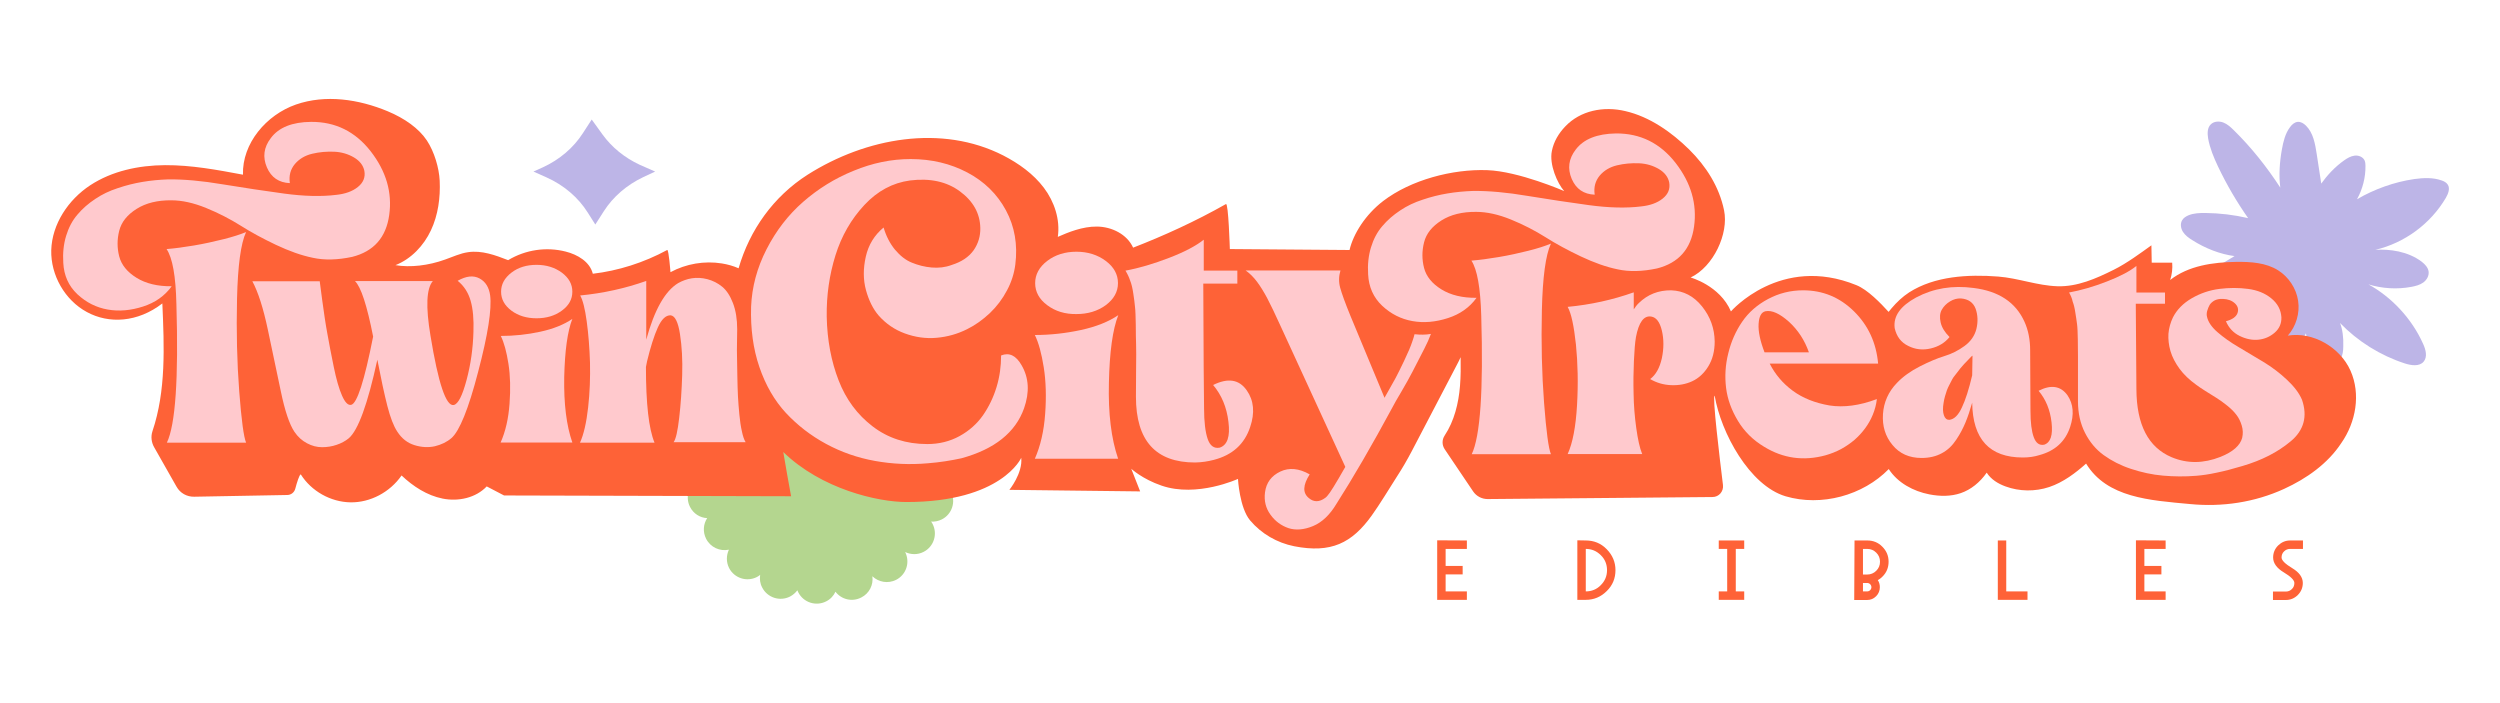 <?xml version="1.0" encoding="utf-8"?>
<!-- Generator: Adobe Adobe Illustrator 24.2.0, SVG Export Plug-In . SVG Version: 6.00 Build 0)  -->
<svg version="1.1" xmlns="http://www.w3.org/2000/svg" xmlns:xlink="http://www.w3.org/1999/xlink" x="0px" y="0px" width="160px"
	 height="45px" viewBox="0 0 160 45" style="enable-background:new 0 0 160 45;" xml:space="preserve">
<style type="text/css">
	.st0{display:none;}
	.st1{display:inline;}
	.st2{fill:#9CBFAB;}
	.st3{fill:#183844;}
	.st4{fill:#DA4B3B;}
	.st5{fill:#E27E27;}
	.st6{fill:#E3982C;}
	.st7{fill:#2A6279;}
	.st8{fill:#1D2537;}
	.st9{fill:#181818;stroke:#181818;stroke-width:0.321;stroke-miterlimit:10;}
	.st10{fill:#181818;}
	.st11{fill:#FE6237;}
	.st12{clip-path:url(#SVGID_2_);fill:#BDB5E7;}
	.st13{clip-path:url(#SVGID_2_);fill:#B4D68F;}
	.st14{clip-path:url(#SVGID_4_);fill:#FE6237;}
	.st15{clip-path:url(#SVGID_4_);fill:#FFC9CD;}
</style>
<g id="Layer_1" class="st0">
	<g class="st1">
		<g>
			<path class="st2" d="M42.54,20.91c-0.43-4.59-2.47-8.71-5.55-11.79c-3.49-3.49-8.3-5.64-13.62-5.64c-3.56,0-6.9,0.97-9.76,2.65
				c-0.48,0.3-0.95,0.62-1.39,0.95c-0.05,0.12-0.13,0.24-0.24,0.33c-0.64,0.57-1.24,1.17-1.85,1.77C9.99,9.33,9.82,9.42,9.63,9.47
				c-0.81,1.18-1.62,2.35-2.45,3.52c-0.14,0.19-0.31,0.34-0.51,0.44c-0.32,0.71-0.64,1.43-0.97,2.14c-0.36,1.35-0.73,2.69-1.09,4.04
				c-0.02,0.09-0.06,0.17-0.1,0.24c-0.03,0.17-0.07,0.34-0.1,0.51c-0.03,0.55-0.05,1.1-0.04,1.64c0.01,0.81,0.07,1.81,0.16,2.5
				c0.09,0.69,0.29,1.67,0.5,2.45c0.23,0.84,0.5,1.66,0.83,2.47c0.02,0.05,0.04,0.09,0.06,0.14c0,0.01,0.01,0.02,0.01,0.03
				c0.04,0.09,0.08,0.19,0.12,0.28c0.07,0.17,0.15,0.33,0.23,0.49c0.17,0.35,0.34,0.69,0.53,1.02c0.37,0.67,0.77,1.33,1.21,1.95
				c0.78,1.12,1.8,2.28,2.93,3.29c0.38,0.34,0.68,0.59,1,0.83l4.53,2.53c0.06,0.02,0.12,0.05,0.18,0.07
				c0.73,0.27,1.48,0.49,2.24,0.66c2.16,0.5,4.49,0.61,6.73,0.35l2.49-0.46c0.69-0.17,1.37-0.37,2.03-0.61
				c0.54-0.19,0.94-0.35,1.39-0.56l2.89-1.67c0.83-0.67,1.65-1.35,2.47-2.04c0.02-0.02,0.05-0.03,0.07-0.05
				c2.04-2.42,3.68-5.15,4.86-8.08c0.25-1,0.45-2,0.59-3.02c0.01-0.06,0.01-0.09,0.01-0.1c0-0.01,0-0.03,0.01-0.09
				c0.02-0.15,0.03-0.29,0.05-0.44c0.01-0.13,0.03-0.25,0.04-0.38c-0.01-0.77-0.03-1.54-0.05-2.31
				C42.48,21.14,42.5,21.02,42.54,20.91z"/>
			<g>
				<path class="st3" d="M7.07,24.99l3.64-0.94l0.23,0.88l-1.5,0.39l0.35,1.37l1.5-0.39l0.23,0.88l-3.64,0.94l-0.23-0.88l1.43-0.37
					l-0.35-1.37L7.3,25.86C7.3,25.86,7.07,24.99,7.07,24.99z"/>
				<path class="st3" d="M6.95,22.8l3.75-0.2l0.05,0.91l-3.75,0.2L6.95,22.8z"/>
				<path class="st3" d="M8.42,19.24c-0.13,0.05-0.24,0.13-0.33,0.24s-0.14,0.26-0.16,0.42c-0.04,0.29,0.02,0.54,0.18,0.74
					c0.17,0.2,0.41,0.33,0.73,0.38c0.34,0.05,0.62,0,0.84-0.16c0.22-0.16,0.35-0.39,0.4-0.71c0.03-0.22,0-0.41-0.08-0.58
					c-0.09-0.17-0.24-0.3-0.44-0.41L9.4,20.31l-0.67-0.1l0.29-1.95l0.84,0.13c0.22,0.1,0.41,0.24,0.58,0.43
					c0.17,0.19,0.3,0.41,0.38,0.68c0.08,0.26,0.1,0.55,0.05,0.86c-0.05,0.36-0.18,0.68-0.39,0.94c-0.2,0.26-0.46,0.45-0.77,0.57
					c-0.31,0.12-0.65,0.15-1.01,0.09c-0.37-0.05-0.68-0.18-0.95-0.39c-0.26-0.2-0.46-0.46-0.57-0.77c-0.12-0.31-0.15-0.64-0.09-1.01
					c0.07-0.44,0.23-0.8,0.49-1.07c0.26-0.27,0.59-0.42,0.98-0.47L8.42,19.24L8.42,19.24z"/>
				<path class="st3" d="M9.17,13.84l3.41,1.58l-0.38,0.82l-1.4-0.65l-0.59,1.28l1.4,0.65l-0.38,0.82l-3.41-1.58l0.38-0.82
					l1.34,0.62l0.59-1.28l-1.34-0.62C8.79,14.67,9.17,13.84,9.17,13.84z"/>
				<path class="st3" d="M15.01,12.7l-1.54-0.49l-0.16,0.15l0.98,1.02l-0.65,0.63l-2.61-2.71l1.1-1.06c0.21-0.2,0.43-0.34,0.65-0.41
					c0.22-0.07,0.43-0.07,0.63-0.02c0.2,0.06,0.37,0.17,0.53,0.33c0.17,0.18,0.28,0.39,0.31,0.63c0.04,0.24-0.02,0.48-0.16,0.73
					l1.65,0.48L15.01,12.7L15.01,12.7z M12.86,11.9l0.4-0.39c0.12-0.11,0.18-0.23,0.18-0.35s-0.05-0.23-0.15-0.34
					c-0.1-0.1-0.21-0.16-0.32-0.16c-0.12,0-0.24,0.05-0.35,0.17l-0.4,0.39L12.86,11.9L12.86,11.9z"/>
				<path class="st3" d="M16.42,11.33c-0.33,0-0.65-0.09-0.94-0.27c-0.29-0.18-0.53-0.42-0.7-0.75c-0.18-0.32-0.26-0.65-0.25-0.99
					c0.01-0.34,0.1-0.65,0.28-0.93s0.42-0.51,0.73-0.68c0.31-0.17,0.63-0.25,0.96-0.25c0.33,0,0.65,0.09,0.93,0.27
					c0.29,0.18,0.52,0.42,0.7,0.75s0.26,0.65,0.25,0.99c-0.01,0.34-0.1,0.65-0.27,0.93c-0.18,0.28-0.42,0.51-0.72,0.68
					C17.07,11.25,16.75,11.33,16.42,11.33L16.42,11.33z M17.46,9.74c0.06-0.26,0.01-0.54-0.15-0.82c-0.16-0.29-0.37-0.48-0.62-0.57
					c-0.25-0.09-0.51-0.06-0.77,0.08c-0.26,0.14-0.43,0.35-0.49,0.6c-0.06,0.26-0.01,0.53,0.15,0.83c0.16,0.29,0.37,0.48,0.62,0.57
					c0.25,0.09,0.51,0.06,0.77-0.08C17.24,10.2,17.4,10,17.46,9.74L17.46,9.74z"/>
				<path class="st3" d="M21.21,9l-1.36,0.3L19.78,10l-0.93,0.21l0.51-3.96l1.03-0.23l2.12,3.38l-0.94,0.21L21.21,9L21.21,9z
					 M20.83,8.36l-0.75-1.24l-0.15,1.44C19.94,8.56,20.83,8.36,20.83,8.36z"/>
				<path class="st3" d="M25.77,6.13c0.28,0.18,0.48,0.42,0.62,0.72c0.13,0.3,0.18,0.63,0.15,1c-0.03,0.37-0.15,0.68-0.33,0.95
					c-0.19,0.27-0.44,0.47-0.75,0.6c-0.31,0.13-0.66,0.18-1.05,0.14l-1.39-0.13l0.36-3.74l1.39,0.13
					C25.16,5.84,25.5,5.95,25.77,6.13L25.77,6.13z M25.25,8.54c0.21-0.17,0.33-0.43,0.36-0.77c0.03-0.34-0.04-0.62-0.21-0.83
					s-0.43-0.33-0.77-0.36l-0.43-0.04L24,8.71l0.43,0.04C24.77,8.78,25.05,8.71,25.25,8.54z"/>
				<path class="st3" d="M29.89,11.29l0-1.62l-0.19-0.1l-0.68,1.24l-0.8-0.44l1.81-3.29l1.34,0.73c0.26,0.14,0.45,0.31,0.58,0.5
					c0.13,0.19,0.2,0.39,0.2,0.6c0,0.21-0.05,0.41-0.16,0.6c-0.12,0.22-0.29,0.38-0.51,0.49c-0.22,0.1-0.47,0.13-0.74,0.07
					l0.04,1.72L29.89,11.29L29.89,11.29z M30.02,9l0.49,0.27c0.15,0.08,0.27,0.1,0.39,0.07c0.11-0.03,0.21-0.11,0.28-0.25
					c0.07-0.12,0.09-0.24,0.05-0.36c-0.03-0.11-0.12-0.21-0.27-0.29l-0.49-0.27L30.02,9L30.02,9z"/>
				<path class="st3" d="M33.49,10.17l-0.5,0.57l0.92,0.8l-0.46,0.53l-0.92-0.8l-0.54,0.62l1.04,0.9l-0.48,0.55l-1.73-1.49
					l2.46-2.84l1.73,1.49l-0.48,0.55L33.49,10.17L33.49,10.17z"/>
				<path class="st3" d="M33.1,13.88c-0.06-0.23-0.06-0.44,0-0.65s0.19-0.39,0.38-0.55l0.59,0.77c-0.1,0.1-0.16,0.2-0.17,0.31
					c-0.01,0.11,0.03,0.22,0.11,0.32c0.08,0.11,0.17,0.17,0.27,0.2c0.1,0.02,0.19,0,0.28-0.06c0.07-0.06,0.12-0.13,0.13-0.21
					c0.01-0.09,0-0.18-0.02-0.27c-0.02-0.09-0.07-0.22-0.13-0.39c-0.09-0.24-0.15-0.44-0.18-0.6c-0.03-0.17-0.02-0.34,0.02-0.51
					c0.05-0.18,0.17-0.34,0.35-0.48c0.28-0.21,0.57-0.28,0.88-0.2c0.31,0.08,0.59,0.28,0.83,0.6c0.25,0.33,0.37,0.65,0.37,0.97
					c0,0.32-0.14,0.59-0.41,0.82l-0.6-0.78c0.09-0.08,0.14-0.17,0.15-0.28c0.01-0.11-0.03-0.21-0.11-0.31
					c-0.07-0.09-0.14-0.14-0.23-0.16c-0.09-0.02-0.18,0.01-0.26,0.07c-0.1,0.07-0.14,0.18-0.12,0.31s0.06,0.32,0.15,0.55
					c0.08,0.24,0.14,0.44,0.17,0.61c0.03,0.17,0.02,0.33-0.02,0.51c-0.05,0.18-0.16,0.33-0.34,0.47c-0.17,0.13-0.36,0.21-0.56,0.23
					c-0.21,0.02-0.41-0.02-0.62-0.12c-0.21-0.1-0.4-0.26-0.57-0.48C33.28,14.33,33.17,14.1,33.1,13.88L33.1,13.88L33.1,13.88z"/>
				<path class="st3" d="M37.45,15.2l-0.68,0.33l0.53,1.09l-0.64,0.31l-0.53-1.09l-0.74,0.36l0.6,1.24l-0.66,0.32l-0.99-2.05
					l3.38-1.64l0.99,2.05l-0.66,0.32L37.45,15.2L37.45,15.2z"/>
				<path class="st3" d="M35.85,19.71l1.19-1.09l-0.05-0.21l-1.38,0.34l-0.22-0.88l3.65-0.9l0.36,1.48
					c0.07,0.28,0.08,0.54,0.03,0.77c-0.05,0.23-0.15,0.41-0.3,0.55c-0.15,0.14-0.33,0.24-0.55,0.29c-0.24,0.06-0.48,0.05-0.7-0.04
					c-0.22-0.09-0.41-0.26-0.55-0.5l-1.24,1.19L35.85,19.71L35.85,19.71z M37.62,18.26l0.13,0.55c0.04,0.16,0.11,0.27,0.21,0.33
					c0.1,0.06,0.22,0.07,0.37,0.04c0.14-0.03,0.24-0.1,0.3-0.2c0.06-0.1,0.07-0.23,0.03-0.39l-0.13-0.55L37.62,18.26z"/>
				<path class="st3" d="M39.83,24.26l-3.74-1.38l0.02-1.14l3.78-1.26l-0.02,0.96l-2.85,0.88l2.82,0.97L39.83,24.26L39.83,24.26z"/>
				<path class="st3" d="M38.78,25.67l-0.74-0.17l-0.27,1.18l-0.69-0.16l0.27-1.18l-0.8-0.18l-0.3,1.34l-0.71-0.16l0.5-2.23
					l3.67,0.82l-0.5,2.23l-0.71-0.16L38.78,25.67L38.78,25.67z"/>
			</g>
			<circle class="st4" cx="23.3" cy="21.5" r="10.63"/>
			<circle class="st5" cx="23.3" cy="21.5" r="7.69"/>
			<circle class="st6" cx="23.3" cy="21.5" r="4.22"/>
			<path class="st2" d="M37.5,35.02c0.52-0.66,1.02-1.33,1.48-2.02c-0.09,0-0.18,0-0.26,0c-0.28,0-0.52-0.02-0.73-0.11
				c-0.49-0.21-0.98-0.45-1.45-0.68c-0.24-0.11-0.47-0.23-0.71-0.34l-0.74-0.35c-1-0.48-2.04-0.97-3.05-1.47
				c-1.08-0.53-1.46-0.89-1.77-1.17c-0.11-0.1-0.22-0.2-0.34-0.29c-0.03-0.02-0.18-0.13-0.39-0.28c-0.26-0.18-0.61-0.44-1.01-0.72
				c-1.15-0.82-2.62-1.86-2.87-1.99c-0.04-0.02-0.22-0.15-0.37-0.27c-0.49-0.36-1.31-0.96-2.13-1.41c-0.75-0.41-1.36-0.61-1.84-0.61
				c-0.25,0-0.47,0.05-0.66,0.15c-0.54,0.29-1.55,1.12-3.01,2.35c-0.06,0.05-0.32,0.08-0.48,0.1c-0.4,0.05-0.71,0.11-0.94,0.31
				c-0.38,0.33-0.75,0.65-1.08,0.94c-0.51,0.44-0.94,0.82-1.27,1.08l-0.09,0.07l-0.7,0.55l0.05,0.04l0.75,0.58
				c0.64,0.48,1.13,0.82,1.61,0.89c0.21,0.03,0.41,0.05,0.63,0.05c0.09,0,0.18,0,0.26-0.01c0.07,0,0.13,0,0.21,0
				c0.14,0,0.29,0.01,0.51,0.06c0.11,0.04,0.77,0.34,4.02,2.52l0.09,0.06l0.1,0.03c0.1,0.03,0.21,0.07,0.31,0.1
				c0.84,0.29,1.78,0.65,2.52,1.02c0.37,0.19,0.69,0.37,0.92,0.55l0.19,0.14l0.24,0.01c0.17,0.01,0.34,0.02,0.51,0.02
				c0.4,0.01,0.79,0.02,1.18,0.02c1.16,0,2.26-0.07,3.28-0.21c0.57-0.08,1.25-0.12,2.02-0.12c1.84,0,3.77,0.22,4.99,0.39L37.5,35.02
				z"/>
			<path class="st2" d="M37.27,33.54c0.21,0.11,0.46,0.24,0.74,0.32c0.02,0.01,0.05,0.01,0.07,0.02c0.08,0.02,0.17,0.03,0.26,0.04
				c0.97-1.34,1.82-2.77,2.56-4.25c-0.09-0.04-0.18-0.09-0.27-0.13c-0.2-0.09-0.41-0.19-0.61-0.29l-0.1-0.05
				c-0.42-0.21-0.89-0.44-1.45-0.49c0,0,0,0,0,0c-1.02-0.65-1.3-0.78-1.4-0.83l-0.69-0.32l-0.19,0.38c-0.29-0.14-0.89-0.54-1.42-0.9
				c-0.59-0.4-1.07-0.71-1.31-0.83l-0.33-0.16l-0.33,0.16c-0.26,0.12-0.77,0.47-1.37,0.87c-0.27,0.18-0.62,0.42-0.78,0.51
				c-0.02,0-0.05,0-0.07-0.01c-0.42-0.05-0.77-0.08-1.05-0.08c-0.08,0-0.15,0-0.21,0.01l-0.78,0.04l-1.24,0.07l-0.18,0.01l1.78,1.28
				c0.28,0.2,0.47,0.34,0.51,0.37c0.08,0.06,0.16,0.13,0.26,0.22c0.31,0.29,0.79,0.73,1.99,1.32c0.92,0.46,1.86,0.9,2.77,1.34
				l0.63,0.3c0.67,0.32,1.34,0.64,2.01,0.96C37.12,33.46,37.19,33.5,37.27,33.54z"/>
			<path class="st2" d="M8.03,33.34c0.26,0.37,0.54,0.74,0.85,1.11c0.23,0,0.46-0.01,0.69-0.01c1.43,0,2.7,0.1,3.88,0.3
				c1.1,0.19,2.38,0.28,3.93,0.28c1.55,0,3.34-0.1,5.31-0.3h0l1.79-0.18l-0.36-0.35l-1.5-1.45l-0.08,0.12
				c-0.18-0.12-0.37-0.25-0.58-0.39c-1.66-1.12-4.11-2.74-4.63-2.87c-0.26-0.07-0.48-0.09-0.74-0.09c-0.08,0-0.15,0-0.23,0
				c-0.07,0-0.15,0-0.24,0c-0.17,0-0.32-0.01-0.5-0.04c-0.29-0.04-0.8-0.42-1.18-0.71c-0.01,0-0.01-0.01-0.02-0.01
				c-0.28-0.21-0.48-0.35-0.64-0.45c-0.17-0.1-0.29-0.16-0.42-0.18l-0.09-0.02l-0.09,0c-0.61,0.02-2.05,0.88-2.38,1.42
				c-0.03,0.05-0.11,0.08-0.24,0.11c-0.22,0.04-0.55,0.1-1.01,0.33c-0.51,0.25-0.98,0.52-1.43,0.79c-0.42,0.25-0.84,0.5-1.26,0.7
				C7.21,32.1,7.6,32.73,8.03,33.34z"/>
			<path class="st3" d="M38.05,34.32c0.14-0.18,0.27-0.37,0.4-0.56c-0.26-0.01-0.51-0.05-0.76-0.16c-0.74-0.32-1.46-0.69-2.19-1.04
				c-1.27-0.61-2.54-1.2-3.8-1.83c-1.18-0.58-1.63-1-1.96-1.3c-0.1-0.09-0.18-0.17-0.27-0.23c-0.26-0.19-1.24-0.89-2.18-1.56
				c-0.93-0.66-1.84-1.29-1.99-1.37c-0.08-0.04-0.21-0.13-0.48-0.33c-0.47-0.35-1.26-0.93-2.05-1.35c-1.13-0.61-1.59-0.55-1.77-0.45
				c-0.51,0.27-1.68,1.25-2.87,2.26c-0.23,0.19-0.56,0.24-0.88,0.28c-0.2,0.02-0.46,0.06-0.54,0.13c-0.38,0.32-0.75,0.65-1.07,0.93
				c-0.47,0.41-0.87,0.77-1.21,1.04c-0.03,0.02-0.06,0.05-0.09,0.07c0,0,0,0,0.01,0c0.42,0.31,0.93,0.7,1.26,0.75
				c0.31,0.05,0.54,0.04,0.75,0.03c0.27-0.01,0.55-0.02,0.94,0.08c0.46,0.12,2.65,1.55,4.24,2.62c0.13,0.04,0.27,0.09,0.42,0.14
				c1.21,0.42,2.78,1.05,3.56,1.66c1.33,0.07,3.06,0.08,4.82-0.16c2.38-0.32,5.77,0.05,7.68,0.34
				C38.02,34.32,38.03,34.32,38.05,34.32z"/>
			<path class="st3" d="M38.21,33.11l0,0.01L38.21,33.11c0.02,0,0.03,0.01,0.04,0.01c0.19,0.04,0.4,0.05,0.61,0.05
				c0.61-0.91,1.18-1.84,1.69-2.81c-0.29-0.14-0.59-0.28-0.88-0.42c-0.41-0.2-0.83-0.42-1.28-0.46c-0.06,0-0.11-0.01-0.17,0
				c-0.68-0.44-1.23-0.77-1.49-0.89c-0.03,0.06-0.08,0.13-0.17,0.18c-0.19,0.1-0.4,0.02-0.64-0.08c-0.34-0.14-0.95-0.56-1.6-0.99
				c-0.43-0.29-0.99-0.67-1.21-0.77c-0.23,0.11-0.87,0.54-1.26,0.81c-0.88,0.59-0.98,0.65-1.14,0.65c-0.05,0-0.1-0.01-0.24-0.02
				c-0.42-0.05-0.72-0.07-0.94-0.07c-0.07,0-0.14,0-0.19,0c0.29,0.21,0.48,0.35,0.52,0.37c0.11,0.08,0.22,0.18,0.33,0.28
				c0.3,0.28,0.7,0.65,1.8,1.19c1.13,0.56,2.26,1.09,3.39,1.63c0.67,0.32,1.34,0.64,2.01,0.96C37.65,32.85,37.93,33.04,38.21,33.11z
				"/>
			<path class="st3" d="M8.03,33.34c0.08,0.12,0.17,0.24,0.25,0.35c1.77-0.06,3.53-0.01,5.29,0.29c2.16,0.37,5.2,0.36,9.04-0.02
				c0.05-0.01,0.08-0.01,0.12-0.01c-0.37-0.25-0.75-0.51-1.13-0.77c-2.1-1.41-4.15-2.74-4.48-2.83c-0.3-0.08-0.5-0.07-0.76-0.06
				c-0.23,0.01-0.49,0.01-0.87-0.04c-0.49-0.07-1.06-0.5-1.55-0.87c-0.25-0.19-0.63-0.47-0.75-0.5c-0.02,0-0.04,0-0.07,0.01
				c-0.39,0.09-1.48,0.72-1.67,1.04c-0.22,0.36-0.5,0.41-0.76,0.46c-0.2,0.04-0.44,0.08-0.82,0.26c-0.93,0.45-1.74,1.03-2.63,1.46
				C7.49,32.53,7.75,32.94,8.03,33.34z"/>
			<path class="st7" d="M27.91,40.67c0.76-0.18,1.51-0.4,2.24-0.67c0.76-0.27,1.23-0.47,1.98-0.85c0.71-0.36,1.41-0.76,2.07-1.2
				c0.01-0.01,0.02-0.02,0.04-0.02c0.89-0.72,1.78-1.45,2.65-2.19c0.02-0.02,0.04-0.03,0.07-0.05c0.35-0.42,0.69-0.85,1.02-1.28
				c-1.55-0.06-3.09,0.02-4.61,0.34c-2.83,0.6-5.62,0.65-7.9,0.51c0,0.11-0.02,0.22-0.04,0.32c-0.03,0.13-0.09,0.26-0.17,0.39
				c-0.99,1.62-3.69,3.19-5.53,4.77h7.86C27.7,40.71,27.81,40.69,27.91,40.67z"/>
			<path class="st7" d="M10.95,36.62c0.63,0.57,1.05,0.89,1.71,1.35c0.65,0.45,1.33,0.85,2.03,1.21c0.36,0.19,0.74,0.36,1.11,0.53
				c0.01,0,0.08,0.03,0.1,0.04c0.02,0.01,0.05,0.02,0.07,0.03h1.23c0.37-0.31,0.79-0.62,1.28-0.92c2.55-1.59,3.72-2.81,4.18-3.72
				c0.05-0.1,0.09-0.2,0.13-0.29l0,0c-0.05,0.01-0.1,0.02-0.14,0.03c-1.75,0.33-7.05,1.32-11.06,0.04
				c-0.91-0.29-1.81-0.42-2.71-0.47C9.49,35.2,10.2,35.95,10.95,36.62z"/>
		</g>
		<g>
			<g>
				<path class="st4" d="M23.36,2.69c-10.94,0-19.81,8.87-19.81,19.81c0,10.94,8.87,19.81,19.81,19.81
					c10.94,0,19.81-8.87,19.81-19.81C43.17,11.56,34.3,2.69,23.36,2.69z M23.36,40.5c-9.94,0-18-8.06-18-18s8.06-18,18-18
					s18,8.06,18,18S33.3,40.5,23.36,40.5z"/>
			</g>
		</g>
	</g>
	<g class="st1">
		<path class="st8" d="M56.36,5.07h3.37v13.88h-3.37v-5.49H51.2v5.49h-3.37V5.07h3.37v5.18h5.16V5.07z"/>
		<path class="st8" d="M62.32,18.95V5.07h3.37v13.88H62.32z"/>
		<path class="st8" d="M74.63,11.62h6.64v7.34h-1.88l-0.56-1.73c-0.69,0.95-2.16,2-4.4,2c-3.69,0-6.8-3.23-6.8-7.22
			S70.75,4.8,74.6,4.8c4.07,0,6.11,3.03,6.48,4.86l-3.47,0.16c-0.3-0.75-1.27-1.88-3.02-1.88c-1.94,0-3.59,1.69-3.59,4.08
			c0,2.4,1.64,4.09,3.63,4.09c1.85,0,2.78-1.21,3.05-2.02h-3.05V11.62z"/>
		<path class="st8" d="M92.3,5.07h3.37v13.88H92.3v-5.49h-5.16v5.49h-3.37V5.07h3.37v5.18h5.16V5.07z"/>
		<path class="st8" d="M110.91,18.95l-2.66-4.72h-1.51v4.72h-3.37V5.07h5.99c2.87,0,4.9,1.94,4.9,4.6c0,1.74-1.03,3.19-2.72,3.96
			l3.17,5.31H110.91z M106.68,8.03v3.37h2.38c1.03,0,1.79-0.71,1.79-1.69s-0.75-1.69-1.79-1.69H106.68z"/>
		<path class="st8" d="M115.77,12.01c0-3.99,3.11-7.22,6.98-7.22c3.85,0,6.98,3.23,6.98,7.22s-3.13,7.22-6.98,7.22
			C118.89,19.23,115.77,16,115.77,12.01z M126.36,12.01c0-2.38-1.67-4.04-3.61-4.04c-1.97,0-3.61,1.67-3.61,4.04
			c0,2.38,1.64,4.05,3.61,4.05C124.7,16.06,126.36,14.39,126.36,12.01z"/>
		<path class="st8" d="M139.87,18.95l-0.91-2.72h-4.78l-0.91,2.72h-3.43l5.12-13.88h3.35l5.12,13.88H139.87z M138.09,13.32
			l-1.51-4.54l-1.53,4.54H138.09z"/>
		<path class="st8" d="M144.55,18.95V5.07h4.9c3.97,0,7,3.05,7,6.94c0,3.91-3.09,6.94-7,6.94H144.55z M147.92,15.84h1.53
			c1.94,0,3.63-1.65,3.63-3.83s-1.69-3.83-3.63-3.83h-1.53V15.84z"/>
	</g>
	<g class="st1">
		<path class="st8" d="M57.43,39.85l-3.38-6.01h-1.92v6.01h-4.29V22.17h7.63c3.66,0,6.24,2.47,6.24,5.86c0,2.22-1.31,4.07-3.46,5.05
			l4.04,6.77H57.43z M52.05,25.94v4.29h3.03c1.31,0,2.27-0.91,2.27-2.15s-0.96-2.15-2.27-2.15H52.05z"/>
		<path class="st8" d="M68.73,35.99h8.49v3.87H64.44V22.17h12.53v3.86h-8.23v2.98H76v3.66h-7.28V35.99z"/>
		<path class="st8" d="M78.82,34.24l4.29-0.2c0.2,1.39,1.11,2.42,2.78,2.42c1.54,0,2.25-0.71,2.25-1.49c0-3.01-8.94-1.77-8.94-7.98
			c0-2.91,2.32-5.18,6.51-5.18c3.81,0,6.42,2.65,6.59,5.76l-4.27,0.2c-0.15-1.34-1.04-2.22-2.37-2.22c-1.36,0-2.07,0.71-2.07,1.57
			c0,2.95,8.91,1.56,8.91,7.8c0,2.93-2.35,5.28-6.56,5.28C81.59,40.2,79.02,37.5,78.82,34.24z"/>
		<path class="st8" d="M99.26,35.99h8.49v3.87H94.97V22.17h12.53v3.86h-8.23v2.98h7.28v3.66h-7.28V35.99z"/>
		<path class="st8" d="M119.93,39.85l-3.38-6.01h-1.92v6.01h-4.29V22.17h7.63c3.66,0,6.24,2.47,6.24,5.86
			c0,2.22-1.31,4.07-3.46,5.05l4.04,6.77H119.93z M114.55,25.94v4.29h3.03c1.31,0,2.27-0.91,2.27-2.15s-0.96-2.15-2.27-2.15H114.55z
			"/>
		<path class="st8" d="M137.57,22.17h4.39l-6.24,17.68h-4.42l-6.21-17.68h4.57l3.94,12.22L137.57,22.17z"/>
		<path class="st8" d="M147.96,35.99h8.49v3.87h-12.78V22.17h12.53v3.86h-8.23v2.98h7.28v3.66h-7.28V35.99z"/>
	</g>
</g>
<g id="Layer_2" class="st0">
	<g class="st1">
		<g id="Layer_1_1_">
			<g id="Layer_5">
				<g>
					<g>
						<g>
							<path class="st9" d="M156.92,6.71h-11.43c0.32,0.53,0.39,1.06,0.53,1.59c0.15,0.53,0.22,1.22,0.22,2.06v12.08
								c0,0.86-0.08,1.56-0.23,2.1c-0.15,0.53-0.38,1.07-0.68,1.6h4.89c-0.33-0.53-0.74-0.98-1-1.58c-0.23-0.52-0.32-1.27-0.32-2.11
								v-5.17h2.28c0.23,0,0.43,0.01,0.6,0.03c0.16,0.02,0.3,0.04,0.41,0.06c0.23,0.06,0.7,0.21,0.88,0.38
								c0.35,0.33,1.06,1.41,1.06,1.41l0.69,0.03l-0.08-4.95l-0.55,0c-0.06,0-0.12,0.03-0.16,0.08c-0.17,0.24-0.67,0.95-0.91,1.18
								c-0.28,0.27-0.6,0.39-0.87,0.47c-0.26,0.08-0.58,0.12-0.93,0.12h-2.43V7.89h2.65h0.24c0.29,0,1.03,0,1.17,0
								c0.38,0,1.35,0.07,1.96,0.51c0.94,0.68,1.45,2.37,1.45,2.37l0.88-0.02L156.92,6.71z"/>
							<path class="st9" d="M137.33,6.72l-1.64,0c-0.19,0.96-0.58,1.93-0.88,2.87c-0.94,2.9-1.87,5.8-2.81,8.71
								c-0.89,2.76-1.69,5.45-3.29,7.86h4.66c-0.6-0.5-1.1-1.01-1.35-1.75c-0.19-0.59-0.12-1.22-0.01-1.83
								c0.2-1.1,0.51-2.18,0.92-3.21c0,0,5.8-0.05,5.79-0.05c0.49,1.11,0.9,2.41,1.05,3.62c0.08,0.63,0.13,1.22-0.16,1.79
								c-0.28,0.53-0.85,1.08-1.33,1.44l5.8-0.01c-1.51-2.12-2.41-5.09-3.21-7.75C139.69,14.51,138.49,10.61,137.33,6.72z
								 M133.46,18.18l2.36-7.53l2.45,7.53H133.46z"/>
							<path class="st9" d="M126.46,23.56c-0.18,0.28-0.4,0.53-0.67,0.73c-0.46,0.33-1.04,0.45-1.59,0.53
								c-1.68,0.24-5.09,0.15-5.09,0.15l0.06-8.09c0,0,1.59-0.04,2.38-0.07c0.42-0.01,0.85-0.02,1.24,0.14
								c0.73,0.3,1.1,0.94,1.4,1.67l0.72,0.1l-0.03-4.94l-0.69,0.04c0,0-0.63,1.16-1.23,1.44c-0.6,0.27-1.27,0.33-1.92,0.33
								c-0.65,0-1.88,0.03-1.88,0.03l-0.01-7.59c0,0,2.73-0.1,4.1-0.06c0.42,0.01,0.85,0.04,1.24,0.18c0.55,0.2,0.99,0.62,1.31,1.1
								c0.33,0.48,0.47,1.02,0.69,1.56l0.93-0.07l-0.23-4.02h-11.62c1.01,1.93,0.94,6.21,0.94,6.21L116.48,19
								c0,0,0.05,4.87-0.94,7.16h12.17l0.06-3.91L127,22.24C127.01,22.23,126.74,23.15,126.46,23.56z"/>
							<path class="st9" d="M111.94,24.63c-0.9,0.5-2.08,0.4-2.78,0.4c-0.94,0-3.13-0.11-3.13-0.11s-0.11-9.22-0.03-13.83
								c0.01-0.61,0.02-1.21,0.13-1.81c0.19-1.01,0.61-1.82,1.34-2.56h-5.07c0.57,0.5,0.82,1.12,0.98,1.86
								c0.16,0.74,0.16,1.5,0.16,2.25c-0.01,3.54-0.01,7.08-0.02,10.62c0,1.67,0.03,3.42-1.04,4.71h11.61c0,0,0.26-2.7,0.29-4
								c0,0-0.87,0.03-0.87,0.04C113.2,23.14,112.8,24.15,111.94,24.63z"/>
							<path class="st9" d="M52.55,24.63c-0.9,0.5-2.08,0.4-2.78,0.4c-0.94,0-3.13-0.11-3.13-0.11s-0.11-9.22-0.03-13.83
								c0.01-0.61,0.02-1.21,0.13-1.81c0.19-1.01,0.61-1.82,1.34-2.56H43c0.57,0.5,0.82,1.12,0.98,1.86
								c0.16,0.74,0.16,1.5,0.16,2.25c-0.01,3.54-0.01,7.08-0.02,10.62c0,1.67,0.03,3.42-1.04,4.71h11.61c0,0,0.26-2.7,0.29-4
								c0,0-0.87,0.03-0.87,0.04C53.81,23.14,53.41,24.15,52.55,24.63z"/>
							<path class="st9" d="M97.58,20.17c0.24,1.02,0.2,2.07,0.1,3.11c-0.04,0.47-0.1,0.96-0.35,1.36c-0.36,0.55-1.05,0.8-1.71,0.87
								c-1.31,0.13-2.66-0.39-3.56-1.34c-0.47-0.5-0.82-1.11-1.1-1.74c-1.24-2.81-1.19-6.03-0.55-9.03
								c0.41-1.93,1.14-3.93,2.69-5.15c0.74-0.58,1.76-0.96,2.64-0.62c0.58,0.23,1.02,0.72,1.39,1.22c0.76,1.02,1.4,2.13,1.9,3.31
								l0.56-0.05l-0.33-4.75c-2.27-1.55-5.48-1.55-7.75,0c-2.01,1.37-3.16,3.72-3.75,6.08c-0.53,2.12-0.69,4.35-0.21,6.48
								c0.47,2.13,1.61,4.14,3.35,5.46c1.74,1.32,4.08,1.88,6.18,1.27c1.06-0.31,2.1-0.91,3.19-0.73c0.03-1.16,0.03-2.39,0.02-3.62
								c0-0.82,0-1.64,0.16-2.45c0.17-0.8,0.8-2.22,0.8-2.22l-5.34,0.01C96.78,18.18,97.34,19.16,97.58,20.17z"/>
							<path class="st9" d="M82.91,8.92c0.21,0.8,0.25,1.65,0.28,2.48c0.12,3.46,0.17,6.91,0.15,10.37L74.73,6.72h-3.32
								c0.78,0.97,1.04,2.22,1.24,3.44c0.2,1.23,0.2,2.48,0.19,3.72c-0.02,2.42-0.03,4.84-0.04,7.26c-0.01,1.06-0.02,2.14-0.39,3.14
								c-0.29,0.76-0.78,1.3-1.36,1.87h4.88c0,0-0.93-0.89-1.25-1.44c-0.55-0.96-0.57-2.13-0.57-3.24c0-1.35-0.01-2.7-0.01-4.05
								c-0.01-2.13-0.01-4.27,0.08-6.41l8.63,15.14h1.8c0,0-0.17-11.87-0.03-15.83c0.02-0.51,0.1-1.39,0.42-2.01
								c0.32-0.62,0.77-1.07,1.22-1.6h-4.56C81.67,6.72,82.7,8.12,82.91,8.92z"/>
							<path class="st9" d="M65.57,6.57c-1.59-0.7-3.62-0.74-5.37,0.41c-1.76,1.15-2.98,3.01-3.63,5c-0.65,2-0.77,4.13-0.64,6.23
								c0.16,2.61,0.8,5.38,2.76,7.11c1.29,1.14,3.07,1.69,4.77,1.48c1.7-0.21,3.3-1.18,4.27-2.59c0.42-0.61,0.73-1.3,1-1.99
								c0.77-1.96,1.28-4.05,1.34-6.16c0.06-2.11-0.33-4.25-1.27-6.14C68.09,8.51,67.02,7.21,65.57,6.57z M66.32,22.39
								c-0.24,0.71-0.53,1.41-1.01,1.99c-0.47,0.58-1.13,1.04-1.87,1.14c-0.93,0.12-1.99-0.29-2.59-1.01
								c-0.62-0.74-1.07-1.53-1.34-2.39c-1.25-3.91-1.78-11.66,2.16-14.24c0.72-0.47,1.71-0.51,2.49-0.15
								c0.53,0.24,0.95,0.67,1.3,1.13c1.44,1.91,1.76,4.44,1.77,6.84C67.26,17.96,67.04,20.25,66.32,22.39z"/>
						</g>
					</g>
				</g>
			</g>
			<g id="Layer_6">
				<g>
					<path class="st10" d="M43.09,29.58h2.96c0.79,0,1.4,0.24,1.84,0.71c0.43,0.47,0.65,1.14,0.65,2c0,0.84-0.25,1.51-0.74,2.02
						c-0.49,0.51-1.16,0.76-2,0.76l-0.66-0.02H45v1.95c0,0.18,0.01,0.36,0.02,0.52c0.02,0.16,0.04,0.31,0.08,0.46
						c0.07,0.28,0.18,0.57,0.32,0.86h-2.34c0.13-0.29,0.24-0.58,0.32-0.89c0.07-0.29,0.1-0.67,0.1-1.14v-5.18
						c0-0.47-0.03-0.85-0.1-1.15C43.34,30.16,43.23,29.87,43.09,29.58z M44.98,30.21l0.01,4.23c0.08,0,0.14,0,0.19,0h0.23
						c0.48,0,0.84-0.18,1.08-0.55c0.25-0.36,0.37-0.89,0.37-1.6c0-0.66-0.1-1.17-0.32-1.54c-0.21-0.36-0.51-0.55-0.9-0.55
						L44.98,30.21L44.98,30.21z"/>
					<path class="st10" d="M49.54,29.58h3.03c0.15,0,0.28,0,0.39,0.01c0.11,0,0.22,0.01,0.33,0.01c0.07,0,0.14,0.01,0.2,0.02
						c0.06,0.01,0.12,0.03,0.16,0.04c0.43,0.18,0.75,0.44,0.98,0.78c0.22,0.34,0.33,0.76,0.33,1.26c0,0.64-0.15,1.16-0.45,1.57
						c-0.3,0.4-0.75,0.67-1.34,0.8l1.75,3.18c0.17,0.3,0.36,0.58,0.55,0.82c0.19,0.25,0.41,0.49,0.67,0.74H54l-2.53-4.71v2.68
						c0,0.46,0.03,0.84,0.1,1.14s0.18,0.59,0.33,0.89h-2.36c0.15-0.31,0.26-0.62,0.33-0.91c0.03-0.15,0.06-0.32,0.08-0.5
						c0.02-0.18,0.03-0.39,0.03-0.62V31.6c0-0.24-0.01-0.44-0.02-0.61c-0.02-0.17-0.04-0.33-0.09-0.5
						C49.8,30.2,49.69,29.9,49.54,29.58z M51.47,30.17v3.68h0.58c0.45,0,0.78-0.15,0.99-0.45c0.21-0.3,0.32-0.77,0.32-1.4
						c0-0.63-0.1-1.09-0.32-1.39c-0.21-0.29-0.54-0.45-0.99-0.45L51.47,30.17L51.47,30.17z"/>
					<path class="st10" d="M55.41,34.38c0-1.53,0.33-2.74,0.98-3.62c0.66-0.88,1.55-1.32,2.7-1.32c1.08,0,1.95,0.42,2.58,1.25
						s0.95,1.96,0.95,3.39c0,1.52-0.33,2.72-0.99,3.6s-1.57,1.33-2.71,1.33c-1.08,0-1.93-0.42-2.57-1.25
						C55.73,36.93,55.41,35.8,55.41,34.38z M58.98,30.12c-0.62,0-1.1,0.35-1.42,1.04c-0.33,0.69-0.49,1.71-0.49,3.06
						c0,1.35,0.16,2.38,0.48,3.06c0.32,0.69,0.79,1.04,1.42,1.04c0.67,0,1.17-0.34,1.5-1.02c0.33-0.68,0.5-1.7,0.5-3.08
						c0-1.38-0.16-2.41-0.49-3.09C60.16,30.46,59.66,30.12,58.98,30.12z"/>
					<path class="st10" d="M62.71,29.58h2.62c-0.13,0.23-0.23,0.41-0.28,0.52c0,0.01-0.02,0.05-0.04,0.13
						c-0.02,0.07-0.03,0.13-0.03,0.18c0,0.08,0.03,0.26,0.11,0.55l0.03,0.13l1.56,5.71l1.75-6.01l0.05-0.23l0.02-0.21
						c0-0.13-0.09-0.35-0.27-0.65l-0.06-0.1h1.86c-0.18,0.21-0.35,0.46-0.49,0.74c-0.14,0.28-0.27,0.57-0.38,0.89l-2.42,7.6h-0.98
						l-2.22-7.67c-0.1-0.34-0.21-0.62-0.34-0.86C63.09,30.05,62.92,29.81,62.71,29.58z"/>
					<path class="st10" d="M70.14,29.58h2.36c-0.15,0.3-0.26,0.6-0.33,0.89c-0.07,0.29-0.1,0.67-0.1,1.13v5.18
						c0,0.46,0.03,0.84,0.1,1.14c0.07,0.29,0.18,0.59,0.33,0.89h-2.36c0.15-0.31,0.26-0.62,0.33-0.91c0.03-0.15,0.06-0.32,0.08-0.5
						c0.02-0.18,0.03-0.39,0.03-0.62V31.6c0-0.24-0.01-0.44-0.02-0.61c-0.02-0.17-0.04-0.33-0.09-0.5
						C70.4,30.2,70.29,29.9,70.14,29.58z"/>
					<path class="st10" d="M78.16,29.66v1.94l-1.24-1.17c-0.13-0.12-0.26-0.2-0.37-0.25c-0.12-0.05-0.24-0.07-0.37-0.07
						c-0.39,0-0.69,0.13-0.94,0.37c-0.24,0.25-0.36,0.57-0.36,0.97c0,0.26,0.06,0.49,0.19,0.69c0.13,0.2,0.43,0.47,0.9,0.82
						l1.04,0.77c0.52,0.38,0.89,0.75,1.1,1.13c0.21,0.37,0.31,0.84,0.31,1.38c0,0.86-0.24,1.53-0.72,1.99
						c-0.48,0.46-1.17,0.69-2.08,0.69c-0.17,0-0.33-0.01-0.48-0.02c-0.15-0.01-0.32-0.04-0.51-0.08c-0.33-0.07-0.69-0.17-1.09-0.31
						v-2.13l1.35,1.51c0.11,0.13,0.23,0.22,0.35,0.27c0.12,0.05,0.3,0.08,0.53,0.08c0.39,0,0.72-0.13,0.95-0.39
						c0.24-0.26,0.36-0.59,0.36-1.01c0-0.28-0.07-0.53-0.2-0.75s-0.39-0.49-0.77-0.78l-1.14-0.89c-0.47-0.36-0.8-0.73-1-1.11
						c-0.2-0.38-0.29-0.83-0.29-1.34c0-0.82,0.23-1.44,0.7-1.88c0.47-0.44,1.14-0.66,2.03-0.66c0.28,0,0.56,0.02,0.85,0.06
						c0.14,0.02,0.29,0.04,0.44,0.07C77.86,29.58,78.01,29.62,78.16,29.66z"/>
					<path class="st10" d="M79.08,29.58h2.36c-0.15,0.3-0.26,0.6-0.33,0.89c-0.07,0.29-0.1,0.67-0.1,1.13v5.18
						c0,0.46,0.03,0.84,0.1,1.14c0.07,0.29,0.18,0.59,0.33,0.89h-2.36c0.15-0.31,0.26-0.62,0.33-0.91c0.03-0.15,0.06-0.32,0.08-0.5
						c0.02-0.18,0.03-0.39,0.03-0.62V31.6c0-0.24-0.01-0.44-0.02-0.61c-0.02-0.17-0.04-0.33-0.09-0.5
						C79.34,30.2,79.23,29.9,79.08,29.58z"/>
					<path class="st10" d="M82.35,34.45c0-1.53,0.33-2.74,0.98-3.62c0.66-0.88,1.55-1.32,2.7-1.32c1.08,0,1.95,0.42,2.58,1.25
						c0.64,0.83,0.95,1.96,0.95,3.39c0,1.52-0.33,2.72-0.99,3.6c-0.66,0.88-1.57,1.33-2.71,1.33c-1.08,0-1.93-0.42-2.57-1.25
						C82.67,37,82.35,35.87,82.35,34.45z M85.92,30.19c-0.62,0-1.1,0.35-1.42,1.04s-0.49,1.71-0.49,3.06c0,1.35,0.16,2.38,0.48,3.06
						c0.32,0.69,0.79,1.04,1.42,1.04c0.67,0,1.17-0.34,1.5-1.02c0.33-0.68,0.5-1.7,0.5-3.08c0-1.38-0.16-2.41-0.49-3.09
						C87.1,30.53,86.59,30.19,85.92,30.19z"/>
					<path class="st10" d="M89.64,29.58h1.74l3.78,6.4V31.6c0-0.47-0.03-0.85-0.1-1.15c-0.07-0.29-0.18-0.59-0.33-0.88h1.64
						c-0.14,0.28-0.25,0.57-0.32,0.86c-0.07,0.29-0.11,0.65-0.11,1.08v0.08v7.28h-0.89l-4.21-7.06v4.97c0,0.46,0.03,0.85,0.1,1.14
						c0.07,0.3,0.18,0.59,0.34,0.89h-1.64c0.14-0.29,0.25-0.58,0.32-0.88s0.11-0.68,0.11-1.15V31.6c0-0.47-0.03-0.85-0.1-1.15
						C89.89,30.16,89.78,29.87,89.64,29.58z"/>
					<path class="st10" d="M101.72,29.66v1.94l-1.24-1.17c-0.13-0.12-0.26-0.2-0.37-0.25c-0.12-0.05-0.24-0.07-0.37-0.07
						c-0.39,0-0.69,0.13-0.94,0.37c-0.24,0.25-0.36,0.57-0.36,0.97c0,0.26,0.06,0.49,0.19,0.69c0.13,0.2,0.43,0.47,0.9,0.82
						l1.04,0.77c0.52,0.38,0.89,0.75,1.1,1.13s0.31,0.84,0.31,1.38c0,0.86-0.24,1.53-0.72,1.99c-0.48,0.46-1.17,0.69-2.08,0.69
						c-0.17,0-0.33-0.01-0.48-0.02c-0.15-0.01-0.32-0.04-0.51-0.08c-0.33-0.07-0.69-0.17-1.09-0.31v-2.13l1.35,1.51
						c0.11,0.13,0.23,0.22,0.35,0.27c0.12,0.05,0.3,0.08,0.53,0.08c0.39,0,0.72-0.13,0.95-0.39c0.24-0.26,0.36-0.59,0.36-1.01
						c0-0.28-0.07-0.53-0.2-0.75c-0.13-0.22-0.39-0.49-0.77-0.78l-1.14-0.89c-0.47-0.36-0.8-0.73-1-1.11
						c-0.2-0.38-0.29-0.83-0.29-1.34c0-0.82,0.23-1.44,0.7-1.88c0.47-0.44,1.14-0.66,2.02-0.66c0.28,0,0.56,0.02,0.85,0.06
						c0.14,0.02,0.29,0.04,0.44,0.07C101.42,29.58,101.57,29.62,101.72,29.66z"/>
					<path class="st10" d="M112.44,29.72v1.96l-1.49-1.37c-0.08-0.08-0.16-0.13-0.24-0.17c-0.04-0.01-0.09-0.03-0.14-0.03
						c-0.05-0.01-0.12-0.01-0.2-0.01c-0.66,0-1.19,0.37-1.58,1.12s-0.59,1.77-0.59,3.05c0,1.25,0.19,2.23,0.57,2.96
						c0.38,0.73,0.89,1.09,1.53,1.09c0.14,0,0.27-0.02,0.39-0.06c0.06-0.02,0.12-0.05,0.17-0.09c0.05-0.04,0.12-0.09,0.2-0.17
						l1.5-1.32l-0.23,2.04c-0.16,0.03-0.35,0.08-0.57,0.12c-0.22,0.04-0.42,0.08-0.59,0.1c-0.35,0.05-0.64,0.08-0.87,0.08
						c-1.22,0-2.16-0.39-2.79-1.17c-0.64-0.78-0.95-1.92-0.95-3.41c0-1.57,0.36-2.79,1.07-3.68c0.72-0.89,1.7-1.34,2.97-1.34
						c0.31,0,0.61,0.03,0.89,0.08c0.15,0.02,0.31,0.05,0.46,0.09C112.11,29.61,112.27,29.66,112.44,29.72z"/>
					<path class="st10" d="M113.11,34.38c0-1.53,0.33-2.74,0.98-3.62c0.66-0.88,1.55-1.32,2.7-1.32c1.08,0,1.95,0.42,2.58,1.25
						s0.95,1.96,0.95,3.39c0,1.52-0.33,2.72-0.99,3.6s-1.57,1.33-2.71,1.33c-1.08,0-1.93-0.42-2.57-1.25
						C113.43,36.93,113.11,35.8,113.11,34.38z M116.68,30.12c-0.62,0-1.1,0.35-1.42,1.04c-0.32,0.69-0.49,1.71-0.49,3.06
						c0,1.35,0.16,2.38,0.48,3.06c0.32,0.69,0.79,1.04,1.42,1.04c0.67,0,1.17-0.34,1.5-1.02c0.33-0.68,0.5-1.7,0.5-3.08
						c0-1.38-0.16-2.41-0.49-3.09C117.86,30.46,117.35,30.12,116.68,30.12z"/>
					<path class="st10" d="M120.86,29.58h1.96l2.36,6.76l2.46-6.76h1.76c-0.15,0.3-0.26,0.6-0.33,0.89c-0.07,0.29-0.1,0.67-0.1,1.13
						v5.18c0,0.46,0.03,0.84,0.1,1.14c0.07,0.29,0.18,0.59,0.33,0.89h-2.34c0.15-0.3,0.26-0.61,0.33-0.91
						c0.07-0.3,0.11-0.68,0.11-1.13v-4.63l-2.44,6.66h-0.66l-2.35-6.66v4.71c0,0.21,0.01,0.41,0.02,0.59
						c0.02,0.18,0.04,0.35,0.08,0.5c0.03,0.15,0.08,0.29,0.13,0.42c0.04,0.13,0.11,0.28,0.2,0.44h-1.63
						c0.15-0.3,0.26-0.61,0.33-0.91c0.07-0.3,0.11-0.68,0.11-1.12v-5.18c0-0.44-0.03-0.8-0.1-1.11
						C121.13,30.2,121.02,29.89,120.86,29.58z"/>
					<path class="st10" d="M130.24,29.58h2.96c0.79,0,1.4,0.24,1.84,0.71c0.43,0.47,0.65,1.14,0.65,2c0,0.84-0.25,1.51-0.74,2.02
						c-0.49,0.51-1.16,0.76-2,0.76l-0.66-0.02h-0.13v1.95c0,0.18,0.01,0.36,0.02,0.52c0.02,0.16,0.04,0.31,0.08,0.46
						c0.07,0.28,0.18,0.57,0.32,0.86h-2.34c0.13-0.29,0.24-0.58,0.33-0.89c0.07-0.29,0.1-0.67,0.1-1.14v-5.18
						c0-0.47-0.03-0.85-0.11-1.15C130.49,30.16,130.38,29.87,130.24,29.58z M132.13,30.21l0.01,4.23c0.08,0,0.14,0,0.19,0h0.23
						c0.48,0,0.84-0.18,1.08-0.55c0.25-0.36,0.37-0.89,0.37-1.6c0-0.66-0.1-1.17-0.32-1.54c-0.21-0.36-0.51-0.55-0.9-0.55
						L132.13,30.21L132.13,30.21z"/>
					<path class="st10" d="M139.34,29.4l2.25,7.77c0.05,0.17,0.1,0.34,0.16,0.48c0.06,0.15,0.13,0.29,0.2,0.43
						c0.14,0.26,0.31,0.51,0.51,0.73h-2.63c0.13-0.18,0.22-0.34,0.29-0.47s0.1-0.26,0.1-0.36c0-0.1-0.04-0.3-0.12-0.62
						c0-0.02-0.01-0.03-0.01-0.04l-0.55-2.09h-2.19l-0.59,2.02l-0.13,0.49c-0.02,0.1-0.03,0.2-0.03,0.28c0,0.12,0.03,0.24,0.08,0.36
						s0.14,0.28,0.25,0.45h-1.87c0.34-0.41,0.64-1,0.89-1.77l0.06-0.17l2.36-7.12L139.34,29.4z M138.48,31.24l-0.96,3.32h1.84
						L138.48,31.24z"/>
					<path class="st10" d="M142.7,29.58h1.74l3.78,6.4V31.6c0-0.47-0.03-0.85-0.1-1.15c-0.07-0.29-0.18-0.59-0.33-0.88h1.64
						c-0.14,0.28-0.25,0.57-0.32,0.86c-0.07,0.3-0.11,0.65-0.11,1.08v0.08v7.28h-0.89l-4.21-7.06v4.97c0,0.46,0.03,0.85,0.1,1.14
						c0.07,0.3,0.18,0.59,0.34,0.89h-1.64c0.14-0.29,0.25-0.58,0.32-0.88c0.07-0.29,0.1-0.68,0.1-1.15V31.6
						c0-0.47-0.03-0.85-0.1-1.15C142.96,30.16,142.85,29.87,142.7,29.58z"/>
					<path class="st10" d="M149.99,29.58h2.67c-0.08,0.14-0.15,0.27-0.2,0.39c-0.03,0.09-0.06,0.18-0.06,0.27
						c0,0.07,0.02,0.15,0.05,0.24s0.08,0.2,0.14,0.34l1.44,2.99l1.31-3.12l0.02-0.06c0.07-0.15,0.1-0.29,0.1-0.4
						c0-0.07-0.02-0.16-0.06-0.26c-0.04-0.11-0.11-0.23-0.2-0.38h1.93c-0.21,0.23-0.42,0.5-0.64,0.8c-0.19,0.28-0.37,0.59-0.55,0.92
						l-1.59,3.16v2.4c0,0.21,0.01,0.41,0.02,0.59c0.02,0.18,0.04,0.35,0.08,0.5c0.04,0.15,0.08,0.29,0.13,0.42
						c0.05,0.13,0.11,0.28,0.2,0.44h-2.35c0.15-0.3,0.26-0.61,0.33-0.91c0.07-0.3,0.11-0.68,0.11-1.12v-2.04l-1.85-3.7
						c-0.13-0.29-0.29-0.54-0.45-0.76C150.41,30.04,150.22,29.81,149.99,29.58z"/>
				</g>
			</g>
			<g id="Layer_8">
				<g>
					<g>
						<g>
							<path class="st10" d="M36.64,21.51L5.3,21.65c-0.09,0-0.17,0.07-0.17,0.16c-0.12,1.44,0.21,2.9,0.71,4.26
								c1.34,3.7,3.89,6.95,7.15,9.15c0.43,0.29,0.93,0.45,1.44,0.45c2.58-0.01,11.15-0.06,13.3-0.08c0.33,0,0.64-0.09,0.92-0.26
								c0.7-0.44,2.08-1.34,2.76-2.01c1.57-1.57,2.95-3.36,3.92-5.36c0.96-1.96,1.51-4.13,1.45-6.31
								C36.78,21.58,36.71,21.51,36.64,21.51z M27.98,34.9l-4.25-0.37l5.3-0.27C28.69,34.49,28.34,34.7,27.98,34.9z M30.43,33.2
								c-0.09,0.08-0.19,0.16-0.29,0.24l-4.57-0.4L31,32.69C30.82,32.86,30.63,33.03,30.43,33.2z M31.74,31.94l-5.03-0.56l5.59-0.07
								C32.11,31.53,31.93,31.74,31.74,31.94z M32.97,30.46l-5.59-0.51l6.13-0.28C33.34,29.94,33.16,30.2,32.97,30.46z M33.93,29
								l-6.06-0.47l6.52-0.38C34.24,28.44,34.09,28.72,33.93,29z M34.67,27.57l-6.73-0.54l7.1-0.34
								C34.92,26.99,34.8,27.27,34.67,27.57z M35.26,26.08l-7.29-0.52l7.55-0.31C35.44,25.52,35.36,25.8,35.26,26.08z M35.68,24.62
								l-7.97-0.49l8.17-0.48C35.83,23.98,35.76,24.3,35.68,24.62z"/>
							<path class="st10" d="M28.73,36.39c-0.3-0.23-0.66-0.35-1.04-0.35l-13.43,0.01c-0.39,0-0.77,0.14-1.07,0.38
								c-0.32,0.26-0.61,0.55-0.84,0.89c-0.26,0.39-0.42,0.86-0.4,1.31c0.01,0.25,0.21,0.45,0.45,0.45
								c2.32-0.01,14.69-0.06,17.12-0.09c0.27,0,0.49-0.22,0.48-0.49c-0.01-0.27-0.1-0.54-0.21-0.79
								C29.56,37.21,29.19,36.75,28.73,36.39z M22.18,37.55c0,0,6.4-0.45,6.35-0.43c0.26,0.2,0.46,0.49,0.62,0.89L22.18,37.55z"/>
							<path class="st10" d="M38.53,17.48L3.19,17.32c-0.21,0-0.37,0.16-0.37,0.37L2.77,20.7c0,0.21,0.16,0.38,0.37,0.38l35.39,0.04
								c0.21,0,0.37-0.17,0.37-0.37v-2.9C38.9,17.64,38.73,17.48,38.53,17.48z M38.23,18.1c0.06,0.27,0.1,0.55,0.12,0.82l-14.5-0.39
								L38.23,18.1z M38.28,20.5l-13.31-0.51l13.4-0.39C38.36,19.9,38.33,20.2,38.28,20.5z"/>
							<path class="st10" d="M6.54,10.85c1.5,1.98,3.01,3.97,4.65,5.84c0.09,0.1,0.22,0.16,0.36,0.16l8.86,0.1
								c0.2,0,0.3-0.24,0.15-0.38c-3.34-3.03-6.15-6.6-9.45-9.68c-0.5-0.47-1.07-0.95-1.76-0.97c-0.68-0.03-1.28,0.4-1.82,0.81
								c-0.45,0.34-0.9,0.68-1.24,1.12c-0.34,0.44-0.57,1-0.5,1.56C5.86,9.95,6.21,10.42,6.54,10.85z M19.18,16.3l-4.35-0.42
								l3.59-0.35C18.68,15.79,18.93,16.04,19.18,16.3z M17.72,14.82c0.01,0.01,0.02,0.02,0.03,0.03l-4.13-0.33v0l3.35-0.46
								C17.23,14.31,17.48,14.56,17.72,14.82z M16.26,13.33l-4.16-0.39l3.44-0.35C15.78,12.84,16.02,13.09,16.26,13.33z
								 M14.82,11.87l-3.91-0.33l3.23-0.37C14.37,11.41,14.59,11.64,14.82,11.87z M12.6,9.62c0.24,0.24,0.48,0.49,0.71,0.73
								l-4.24-0.3L12.6,9.62z M11.17,8.16c0.22,0.23,0.44,0.45,0.66,0.67L7.75,8.59L11.17,8.16z"/>
						</g>
					</g>
				</g>
			</g>
		</g>
	</g>
</g>
<g id="Layer_4">
	<g>
		<g>
			<g>
				<g id="Layer_6_1_">
					<g id="Layer_1_2_">
						<g>
							<path class="st11" d="M93.88,34.59v0.54h-1.36v1.09h1.09v0.54h-1.09v1.09h1.36v0.54h-1.9v-3.81L93.88,34.59L93.88,34.59z"/>
							<path class="st11" d="M101.49,34.59c0.52,0,0.97,0.18,1.34,0.56s0.56,0.82,0.56,1.34c0,0.52-0.18,0.97-0.56,1.34
								c-0.37,0.37-0.82,0.56-1.34,0.56h-0.54v-3.81L101.49,34.59L101.49,34.59z M101.49,37.85c0.37,0,0.7-0.13,0.96-0.4
								c0.27-0.27,0.4-0.59,0.4-0.96c0-0.37-0.13-0.7-0.4-0.96c-0.27-0.27-0.59-0.4-0.96-0.4V37.85z"/>
							<path class="st11" d="M111.63,34.59v0.54h-0.54v2.72h0.54v0.54h-1.63v-0.54h0.54v-2.72h-0.54v-0.54H111.63z"/>
							<path class="st11" d="M118.69,34.59h0.82c0.37,0,0.7,0.13,0.96,0.4c0.27,0.27,0.4,0.59,0.4,0.96c0,0.37-0.13,0.7-0.4,0.96
								c-0.09,0.09-0.18,0.16-0.29,0.22c0.09,0.13,0.13,0.29,0.13,0.45c0,0.22-0.08,0.42-0.24,0.58c-0.16,0.16-0.35,0.24-0.58,0.24
								h-0.82L118.69,34.59L118.69,34.59z M119.23,36.77h0.27c0.22,0,0.42-0.08,0.58-0.24c0.16-0.16,0.24-0.35,0.24-0.58
								c0-0.23-0.08-0.42-0.24-0.58c-0.16-0.16-0.35-0.24-0.58-0.24h-0.27V36.77z M119.23,37.31v0.54h0.27
								c0.07,0,0.14-0.03,0.19-0.08c0.05-0.05,0.08-0.12,0.08-0.19c0-0.07-0.03-0.14-0.08-0.19c-0.05-0.05-0.12-0.08-0.19-0.08
								L119.23,37.31L119.23,37.31z"/>
							<path class="st11" d="M127.86,34.59h0.54v3.26h1.36v0.54h-1.9V34.59L127.86,34.59z"/>
							<path class="st11" d="M138.6,34.59v0.54h-1.36v1.09h1.09v0.54h-1.09v1.09h1.36v0.54h-1.9v-3.81L138.6,34.59L138.6,34.59z"/>
							<path class="st11" d="M146.57,34.59h0.82v0.54h-0.82c-0.15,0-0.28,0.05-0.39,0.16c-0.11,0.1-0.16,0.24-0.16,0.39
								c0,0.18,0.23,0.41,0.68,0.68c0.45,0.27,0.68,0.59,0.68,0.95c0,0.3-0.11,0.56-0.32,0.77c-0.21,0.21-0.47,0.32-0.77,0.32h-0.82
								v-0.54h0.82c0.15,0,0.28-0.05,0.39-0.16c0.11-0.1,0.16-0.24,0.16-0.39c0-0.18-0.23-0.41-0.68-0.68
								c-0.45-0.27-0.68-0.59-0.68-0.95c0-0.3,0.11-0.56,0.32-0.77C146.02,34.7,146.27,34.59,146.57,34.59z"/>
						</g>
					</g>
				</g>
			</g>
			<g>
				<defs>
					<rect id="SVGID_1_" x="-13.62" y="0.79" width="187.24" height="43.42"/>
				</defs>
				<clipPath id="SVGID_2_">
					<use xlink:href="#SVGID_1_"  style="overflow:visible;"/>
				</clipPath>
				<path class="st12" d="M144.25,19.1c-0.94,2.2-1.89,4.43-2.25,6.79c-0.1,0.62-0.07,1.4,0.49,1.69c0.32,0.16,0.72,0.08,1.03-0.11
					c0.3-0.19,0.53-0.48,0.75-0.77c1.27-1.7,2.4-3.51,3.31-5.37c0.06,0.43,0.25,0.82,0.45,1.21c0.12,0.23,0.24,0.46,0.42,0.65
					c0.18,0.18,0.43,0.31,0.69,0.29c0.28-0.03,0.53-0.23,0.66-0.49c0.13-0.25,0.17-0.54,0.17-0.83c0.02-0.55-0.05-1.1-0.21-1.49
					c1.14,1.18,2.58,2.08,4.15,2.59c0.41,0.13,0.92,0.21,1.2-0.11c0.26-0.31,0.14-0.77-0.03-1.14c-0.73-1.64-2.04-3.01-3.5-3.81
					c0.88,0.27,1.83,0.33,2.74,0.16c0.27-0.05,0.55-0.12,0.77-0.28c0.22-0.16,0.38-0.43,0.34-0.71c-0.04-0.26-0.24-0.46-0.44-0.62
					c-0.89-0.67-2.05-0.82-2.97-0.76c1.87-0.44,3.53-1.66,4.51-3.32c0.15-0.26,0.29-0.6,0.13-0.85c-0.09-0.14-0.24-0.22-0.39-0.27
					c-0.56-0.2-1.17-0.17-1.76-0.09c-1.28,0.19-2.52,0.63-3.66,1.29c0.36-0.65,0.55-1.4,0.54-2.14c0-0.12-0.01-0.24-0.06-0.35
					c-0.11-0.22-0.38-0.33-0.63-0.3c-0.25,0.03-0.47,0.16-0.67,0.3c-0.6,0.42-1.1,0.97-1.47,1.49c-0.1-0.63-0.19-1.26-0.29-1.89
					c-0.1-0.65-0.22-1.36-0.69-1.82c-0.14-0.14-0.33-0.26-0.53-0.24c-0.2,0.02-0.37,0.17-0.49,0.34c-0.31,0.41-0.43,0.93-0.52,1.43
					c-0.15,0.83-0.2,1.68-0.1,2.44c-0.86-1.32-1.84-2.56-2.97-3.67c-0.2-0.2-0.42-0.4-0.68-0.5c-0.27-0.1-0.6-0.08-0.8,0.12
					c-0.23,0.22-0.22,0.59-0.17,0.9c0.11,0.62,0.36,1.22,0.63,1.79c0.56,1.18,1.22,2.3,1.93,3.31c-0.9-0.21-1.82-0.32-2.75-0.33
					c-0.36,0-0.73,0.01-1.07,0.15c-0.16,0.07-0.31,0.16-0.4,0.31c-0.14,0.23-0.09,0.53,0.05,0.75c0.14,0.22,0.36,0.38,0.58,0.52
					c0.85,0.54,1.8,0.91,2.72,1.03c-0.93,0.55-1.83,1.14-2.73,1.74c-0.67,0.46-1.35,0.94-1.78,1.63c-0.11,0.17-0.2,0.35-0.21,0.55
					c-0.01,0.2,0.07,0.41,0.24,0.51c0.11,0.06,0.23,0.07,0.36,0.08c0.82,0.03,1.62-0.25,2.38-0.54
					C142.2,20.05,143.09,19.66,144.25,19.1"/>
				<path class="st13" d="M60.34,30.9c0.65-0.33,0.91-1.13,0.58-1.78c-0.24-0.48-0.73-0.74-1.23-0.72
					c-0.13-0.59-0.33-1.17-0.62-1.73c-1.81-3.56-6.18-4.96-9.77-3.14c-1.15,0.59-2.08,1.43-2.76,2.43
					c-0.37-0.19-0.82-0.21-1.21-0.01c-0.65,0.33-0.91,1.13-0.58,1.78c0.09,0.18,0.22,0.33,0.36,0.44c-0.13,0.02-0.26,0.06-0.38,0.12
					c-0.65,0.33-0.91,1.13-0.58,1.78c0.13,0.27,0.35,0.46,0.59,0.59c-0.65,0.33-0.91,1.13-0.58,1.78c0.22,0.44,0.65,0.7,1.1,0.72
					c-0.25,0.38-0.29,0.88-0.07,1.32c0.28,0.55,0.88,0.82,1.46,0.7c-0.17,0.36-0.18,0.79,0.01,1.17c0.33,0.65,1.13,0.91,1.78,0.58
					c0.08-0.04,0.15-0.09,0.21-0.14c-0.04,0.27-0.01,0.55,0.13,0.81c0.33,0.65,1.13,0.91,1.78,0.58c0.19-0.1,0.35-0.24,0.47-0.4
					c0.02,0.04,0.04,0.09,0.06,0.13c0.33,0.65,1.13,0.91,1.78,0.58c0.28-0.14,0.48-0.36,0.6-0.62c0.38,0.5,1.07,0.67,1.65,0.37
					c0.52-0.26,0.79-0.82,0.71-1.36c0.4,0.38,1,0.49,1.52,0.23c0.65-0.33,0.91-1.12,0.58-1.78c0.36,0.17,0.79,0.19,1.18-0.01
					c0.65-0.33,0.91-1.13,0.58-1.78c-0.03-0.06-0.06-0.11-0.1-0.16c0.23,0.02,0.47-0.03,0.69-0.14c0.65-0.33,0.91-1.13,0.58-1.78
					C60.76,31.21,60.57,31.02,60.34,30.9"/>
				<path class="st12" d="M41.93,10.98l-0.77,0.36c-1.05,0.5-1.92,1.25-2.51,2.17l-0.55,0.86l-0.48-0.76
					c-0.61-0.97-1.53-1.76-2.65-2.26l-0.83-0.37l0.6-0.27c1.07-0.49,1.96-1.25,2.56-2.18l0.57-0.88l0.7,0.97
					c0.59,0.81,1.4,1.47,2.36,1.92L41.93,10.98z"/>
			</g>
			<g>
				<defs>
					<rect id="SVGID_3_" x="-13.62" y="0.79" width="187.24" height="43.42"/>
				</defs>
				<clipPath id="SVGID_4_">
					<use xlink:href="#SVGID_3_"  style="overflow:visible;"/>
				</clipPath>
				<path class="st14" d="M150.43,23.72c-0.66-1.49-2.41-2.51-4.01-2.24c0.53-0.6,0.78-1.44,0.66-2.23
					c-0.12-0.79-0.6-1.52-1.28-1.95c-0.78-0.49-1.75-0.55-2.67-0.54c-1.49,0.02-3.07,0.24-4.24,1.16c0.12-0.36,0.16-0.74,0.13-1.11
					l-1.31,0l-0.02-1.11c-0.67,0.48-1.57,1.15-2.42,1.57c-1.12,0.56-2.33,1.09-3.59,1.05c-1.29-0.04-2.51-0.52-3.79-0.62
					c-1.94-0.15-4.07-0.03-5.7,1.01c-0.43,0.28-0.8,0.63-1.13,1.02l-0.19,0.23c-0.52-0.57-1.34-1.42-2.06-1.71
					c-4.86-1.98-8.03,1.68-8.03,1.68c-0.71-1.66-2.58-2.17-2.58-2.17c1.46-0.69,2.45-2.81,2.14-4.3c-0.31-1.51-1.15-2.82-2.23-3.89
					c-1.13-1.11-2.53-2.1-4.09-2.46c-1.39-0.33-2.88-0.04-3.85,0.99c-0.42,0.44-0.73,0.96-0.85,1.56c-0.18,0.86,0.35,2.08,0.79,2.57
					c0,0-2.91-1.27-4.93-1.34c-2.22-0.08-4.88,0.62-6.65,1.97c-1.14,0.87-1.92,2.11-2.16,3.14l-7.66-0.06c0,0-0.09-2.98-0.25-2.88
					c-1.94,1.1-3.98,2.03-5.94,2.79c-0.39-0.86-1.37-1.34-2.31-1.35c-0.94-0.01-1.85,0.37-2.51,0.66c0.16-1.11-0.22-2.25-0.89-3.14
					c-0.67-0.89-1.61-1.56-2.6-2.07c-3.94-2.01-8.78-1.14-12.52,1.23c-2.18,1.39-3.71,3.53-4.42,5.99c-0.34-0.15-0.7-0.25-1.07-0.31
					c-1.12-0.18-2.29,0.02-3.29,0.56c0,0-0.11-1.47-0.21-1.42c-1.49,0.81-3.14,1.33-4.76,1.52c-0.19-0.77-0.98-1.23-1.74-1.42
					c-1.22-0.31-2.55-0.13-3.68,0.55c-0.82-0.32-1.69-0.64-2.56-0.51c-0.51,0.07-0.98,0.3-1.47,0.47c-1.08,0.39-2.24,0.52-3.18,0.36
					c1.01-0.4,1.81-1.25,2.27-2.23c0.46-0.98,0.61-2.09,0.56-3.18c-0.04-0.81-0.34-1.84-0.82-2.57c-0.52-0.78-1.43-1.42-2.51-1.87
					c-1.85-0.77-3.97-1.09-5.87-0.43c-1.89,0.66-3.45,2.48-3.39,4.49c-1.65-0.31-3.31-0.62-4.99-0.61
					c-1.68,0.01-3.39,0.37-4.79,1.29c-1.4,0.92-2.44,2.48-2.49,4.15c-0.04,1.6,0.87,3.2,2.28,3.96c1.41,0.77,3.25,0.67,4.83-0.55
					c0.12,2.75,0.24,5.58-0.63,8.17c-0.12,0.35-0.07,0.73,0.11,1.04c0.38,0.66,1.02,1.8,1.43,2.52c0.23,0.41,0.66,0.65,1.13,0.64
					l5.95-0.11c0.25,0,0.46-0.17,0.52-0.41c0.1-0.38,0.26-0.9,0.35-0.91c0.67,1.07,1.91,1.77,3.18,1.79
					c1.27,0.02,2.53-0.65,3.27-1.72c0.74,0.7,1.63,1.28,2.63,1.48c1,0.2,2.12-0.04,2.82-0.78l1.11,0.58l18.37,0.05
					c-0.14-0.75-0.36-1.99-0.5-2.83c2.45,2.38,6.06,3.2,7.88,3.2c6.1,0,7.35-2.83,7.35-2.83c0.1,0.99-0.76,2.05-0.76,2.05l8.37,0.1
					l-0.57-1.45c0,0,0.71,0.66,1.94,1.08c2.26,0.78,4.89-0.43,4.89-0.43s0.1,1.86,0.78,2.66c0.72,0.85,1.72,1.43,2.82,1.65
					c2.35,0.46,3.69-0.19,4.97-1.98c0.49-0.68,1.15-1.77,1.61-2.49c0.34-0.52,0.65-1.06,0.94-1.61l2.9-5.55
					c0.08-0.15,0.16-0.31,0.23-0.47c0.01,0.61,0.01,1.23-0.04,1.84c-0.09,1.11-0.37,2.25-0.98,3.17c-0.18,0.27-0.18,0.61,0,0.88
					l1.82,2.7c0.21,0.31,0.56,0.49,0.93,0.49l14.39-0.13c0.41,0,0.72-0.36,0.67-0.77c-0.21-1.72-0.7-5.75-0.53-5.71
					c0.4,2.37,2.23,5.74,4.53,6.43c2.3,0.68,4.96-0.05,6.61-1.74c0.57,0.88,1.57,1.42,2.6,1.62c0.67,0.13,1.37,0.14,2.01-0.08
					c0.64-0.22,1.22-0.68,1.66-1.31c0.27,0.43,0.73,0.71,1.2,0.88c0.89,0.33,1.9,0.34,2.8,0.04c0.9-0.3,1.7-0.91,2.36-1.5
					c1.34,2.19,4.07,2.35,6.66,2.59c2.05,0.2,4.13-0.11,6.01-0.97c1.44-0.66,2.79-1.61,3.66-2.93
					C150.78,27.02,151.1,25.22,150.43,23.72"/>
				<path class="st15" d="M19.91,7.8c1.56-0.01,2.83,0.62,3.82,1.89c0.99,1.28,1.38,2.63,1.18,4.07c-0.2,1.44-0.99,2.33-2.37,2.68
					c-0.94,0.2-1.78,0.22-2.51,0.06c-0.74-0.15-1.52-0.43-2.37-0.83c-0.84-0.4-1.6-0.81-2.26-1.23c-0.67-0.42-1.4-0.8-2.21-1.13
					c-0.81-0.33-1.55-0.49-2.22-0.49c-0.88-0.01-1.63,0.17-2.23,0.55c-0.6,0.38-0.97,0.84-1.11,1.4c-0.14,0.55-0.14,1.1,0,1.64
					c0.14,0.54,0.51,1,1.11,1.37c0.6,0.37,1.35,0.55,2.25,0.54c-0.45,0.62-1.06,1.05-1.84,1.3c-0.78,0.25-1.53,0.32-2.26,0.19
					c-0.73-0.13-1.37-0.45-1.94-0.98c-0.56-0.53-0.86-1.2-0.9-2.01c-0.04-0.62,0.02-1.19,0.18-1.72c0.16-0.53,0.4-0.99,0.73-1.37
					c0.32-0.38,0.7-0.71,1.14-1c0.43-0.29,0.91-0.52,1.44-0.69c0.53-0.18,1.05-0.31,1.59-0.4c0.53-0.09,1.08-0.14,1.64-0.16
					c0.98-0.01,2.15,0.09,3.5,0.32c1.35,0.22,2.66,0.42,3.92,0.59c1.26,0.17,2.38,0.2,3.34,0.08c0.56-0.06,1.02-0.22,1.37-0.5
					c0.35-0.28,0.49-0.62,0.42-1.03c-0.07-0.35-0.29-0.64-0.66-0.86c-0.37-0.22-0.8-0.35-1.27-0.37c-0.48-0.02-0.95,0.02-1.41,0.13
					c-0.46,0.11-0.83,0.33-1.11,0.66c-0.28,0.34-0.39,0.74-0.32,1.22c-0.7-0.03-1.19-0.36-1.47-1.01c-0.28-0.66-0.2-1.28,0.25-1.87
					C17.84,8.15,18.71,7.81,19.91,7.8 M10.66,15.94c0.52-0.04,1.1-0.12,1.76-0.23c0.65-0.11,1.28-0.25,1.88-0.4
					c0.6-0.15,1.09-0.31,1.45-0.46c-0.34,0.73-0.53,2.15-0.58,4.26c-0.05,2.11,0,4.09,0.14,5.93c0.14,1.84,0.29,2.94,0.44,3.29
					h-5.07c0.55-1.15,0.75-4.1,0.61-8.85C11.25,17.67,11.04,16.5,10.66,15.94"/>
				<path class="st15" d="M20.46,17.98c0,0.01,0.05,0.42,0.16,1.22c0.11,0.8,0.21,1.51,0.33,2.15c0.11,0.63,0.25,1.34,0.41,2.13
					c0.16,0.79,0.34,1.41,0.53,1.84c0.19,0.43,0.38,0.63,0.58,0.59c0.38-0.07,0.85-1.53,1.41-4.37c-0.39-1.99-0.78-3.18-1.16-3.55
					h4.98c-0.41,0.48-0.46,1.64-0.15,3.49c0.5,3.06,1,4.54,1.49,4.44c0.28-0.06,0.55-0.59,0.82-1.6c0.27-1.01,0.41-2.03,0.44-3.07
					c0.03-0.81-0.03-1.48-0.18-2c-0.15-0.52-0.42-0.95-0.83-1.28c0.55-0.31,1.01-0.36,1.4-0.15c0.39,0.21,0.61,0.58,0.68,1.09
					c0.11,0.87-0.14,2.5-0.77,4.89c-0.62,2.39-1.2,3.8-1.71,4.24c-0.29,0.25-0.65,0.42-1.06,0.52c-0.41,0.09-0.85,0.07-1.3-0.07
					c-0.46-0.14-0.82-0.43-1.1-0.86c-0.24-0.36-0.45-0.91-0.64-1.65c-0.19-0.74-0.4-1.72-0.64-2.96c-0.62,2.85-1.23,4.52-1.83,5.03
					c-0.22,0.18-0.48,0.32-0.78,0.42c-0.29,0.1-0.6,0.15-0.93,0.15c-0.32,0-0.64-0.08-0.96-0.25c-0.32-0.17-0.59-0.41-0.81-0.74
					c-0.32-0.48-0.61-1.34-0.87-2.6c-0.26-1.25-0.54-2.57-0.83-3.94c-0.29-1.37-0.62-2.4-0.99-3.09H20.46z"/>
				<path class="st15" d="M36.63,28.32h-4.59c0.31-0.7,0.5-1.52,0.57-2.47c0.07-0.95,0.05-1.8-0.07-2.57
					c-0.12-0.76-0.28-1.36-0.49-1.78c0.86,0,1.7-0.09,2.53-0.27c0.83-0.18,1.52-0.46,2.05-0.82c-0.31,0.79-0.48,2.03-0.52,3.72
					C36.08,25.84,36.25,27.23,36.63,28.32 M32.73,19.88c-0.44-0.33-0.66-0.73-0.66-1.21c0-0.48,0.22-0.88,0.66-1.22
					c0.44-0.34,0.98-0.5,1.61-0.5c0.63,0,1.17,0.17,1.62,0.5c0.45,0.34,0.67,0.74,0.67,1.22c0,0.48-0.22,0.88-0.67,1.21
					c-0.45,0.33-0.99,0.49-1.62,0.49C33.71,20.37,33.17,20.21,32.73,19.88"/>
				<path class="st15" d="M41.34,23.49c0,2.34,0.18,3.95,0.55,4.84h-4.77c0.24-0.53,0.41-1.28,0.52-2.25
					c0.11-0.97,0.14-1.92,0.12-2.87c-0.03-0.95-0.1-1.83-0.21-2.64c-0.11-0.81-0.25-1.37-0.42-1.66c1.46-0.14,2.87-0.45,4.23-0.93
					v3.76c0.52-1.91,1.2-3.11,2.04-3.62c0.27-0.15,0.56-0.26,0.88-0.31c0.32-0.05,0.66-0.03,1,0.06c0.34,0.09,0.66,0.25,0.94,0.48
					c0.28,0.23,0.51,0.58,0.69,1.05c0.18,0.47,0.27,1.03,0.27,1.67c0,0.04,0,0.29-0.01,0.74c-0.01,0.45-0.01,0.81,0,1.08
					c0.01,0.27,0.01,0.67,0.02,1.18c0.01,0.51,0.02,0.95,0.04,1.31c0.02,0.36,0.05,0.75,0.09,1.16c0.04,0.41,0.09,0.76,0.16,1.06
					c0.06,0.3,0.14,0.54,0.24,0.7h-4.61c0.14-0.18,0.26-0.7,0.36-1.57c0.1-0.86,0.16-1.77,0.19-2.73c0.03-0.96-0.02-1.83-0.14-2.61
					c-0.12-0.78-0.32-1.18-0.6-1.21c-0.31-0.01-0.58,0.25-0.82,0.78c-0.24,0.53-0.47,1.26-0.69,2.17
					C41.38,23.26,41.36,23.37,41.34,23.49"/>
				<path class="st15" d="M59.38,29.65c-1.14,0.1-2.27,0.05-3.38-0.15c-1.11-0.2-2.15-0.56-3.13-1.09
					c-0.98-0.53-1.83-1.19-2.57-1.98c-0.73-0.79-1.3-1.77-1.7-2.94c-0.4-1.17-0.57-2.45-0.53-3.85c0.05-1.27,0.38-2.5,0.99-3.69
					c0.61-1.19,1.39-2.2,2.34-3.03c0.95-0.83,2.02-1.5,3.23-1.99c1.21-0.5,2.42-0.75,3.65-0.75c1.34,0,2.55,0.29,3.63,0.86
					c1.08,0.57,1.91,1.38,2.47,2.42c0.56,1.04,0.76,2.2,0.6,3.47c-0.07,0.55-0.24,1.11-0.53,1.65c-0.29,0.55-0.65,1.03-1.1,1.46
					c-0.45,0.42-0.93,0.77-1.46,1.03c-0.62,0.31-1.27,0.49-1.96,0.55c-0.69,0.06-1.36-0.04-2.02-0.28
					c-0.66-0.24-1.22-0.63-1.68-1.15c-0.36-0.42-0.63-0.97-0.81-1.63c-0.18-0.66-0.18-1.37-0.01-2.13c0.17-0.76,0.55-1.38,1.14-1.87
					c0.16,0.55,0.41,1.03,0.73,1.42c0.33,0.39,0.68,0.67,1.08,0.83c0.39,0.16,0.81,0.27,1.26,0.31c0.45,0.04,0.88-0.01,1.28-0.16
					c0.64-0.2,1.1-0.51,1.41-0.94c0.3-0.43,0.44-0.91,0.43-1.43c-0.02-0.93-0.45-1.71-1.3-2.34c-0.85-0.63-1.92-0.86-3.2-0.7
					c-1.11,0.15-2.08,0.67-2.92,1.57c-0.84,0.9-1.46,1.97-1.85,3.22c-0.39,1.25-0.58,2.56-0.56,3.93c0.03,1.5,0.29,2.86,0.76,4.07
					c0.47,1.22,1.2,2.2,2.18,2.95c0.98,0.75,2.14,1.13,3.5,1.13c0.75,0,1.44-0.17,2.06-0.51c0.62-0.34,1.12-0.79,1.5-1.33
					c0.38-0.55,0.67-1.15,0.87-1.81c0.2-0.66,0.29-1.33,0.29-2.02c0.52-0.21,0.96,0,1.32,0.64c0.46,0.8,0.51,1.71,0.15,2.74
					c-0.55,1.55-1.89,2.62-4.01,3.2C60.88,29.47,60.16,29.59,59.38,29.65"/>
				<path class="st15" d="M71.56,29.36h-5.33c0.36-0.82,0.58-1.77,0.66-2.87c0.08-1.1,0.05-2.1-0.09-2.98
					c-0.14-0.89-0.33-1.58-0.57-2.07c0.99,0,1.98-0.11,2.95-0.32c0.97-0.21,1.77-0.53,2.39-0.95c-0.36,0.91-0.56,2.36-0.6,4.33
					C70.92,26.46,71.12,28.08,71.56,29.36 M67.02,19.53c-0.51-0.38-0.77-0.85-0.77-1.41c0-0.55,0.26-1.03,0.77-1.42
					c0.51-0.39,1.14-0.59,1.87-0.59c0.73,0,1.36,0.2,1.88,0.59c0.52,0.39,0.78,0.86,0.78,1.42c0,0.55-0.26,1.02-0.78,1.41
					c-0.52,0.38-1.15,0.57-1.88,0.57C68.16,20.11,67.54,19.92,67.02,19.53"/>
				<path class="st15" d="M72.03,17.32c0.88-0.16,1.81-0.44,2.8-0.82c0.99-0.38,1.72-0.77,2.21-1.16v1.98h2.15v0.83h-1.1h-1.08
					c0.02,4.45,0.03,7.11,0.05,7.98c0,0.86,0.08,1.52,0.23,1.96c0.15,0.44,0.41,0.63,0.77,0.56c0.49-0.16,0.68-0.71,0.56-1.65
					c-0.11-0.94-0.44-1.72-0.98-2.36c0.95-0.47,1.66-0.36,2.15,0.34c0.46,0.65,0.53,1.44,0.22,2.35c-0.36,1.09-1.13,1.79-2.32,2.1
					c-0.38,0.1-0.77,0.16-1.2,0.17c-2.53,0-3.79-1.4-3.79-4.21c0-0.44,0-1.03,0.01-1.77c0.01-0.74,0.01-1.27,0-1.58
					c-0.01-0.31-0.02-0.73-0.02-1.25c-0.01-0.52-0.02-0.91-0.05-1.15c-0.02-0.24-0.06-0.53-0.11-0.86c-0.05-0.33-0.11-0.6-0.2-0.82
					C72.26,17.75,72.16,17.53,72.03,17.32"/>
				<path class="st15" d="M90.53,21.39c-0.04,0.15-0.08,0.3-0.13,0.43c-0.11,0.34-0.29,0.76-0.53,1.26
					c-0.24,0.5-0.42,0.87-0.55,1.11c-0.13,0.24-0.32,0.58-0.56,1c-0.07,0.11-0.11,0.2-0.15,0.27l-2.18-5.24
					c-0.34-0.83-0.56-1.44-0.66-1.81c-0.1-0.37-0.09-0.74,0.02-1.1h-6.07c0.26,0.18,0.5,0.42,0.72,0.71
					c0.22,0.29,0.44,0.65,0.66,1.06c0.22,0.42,0.5,1,0.84,1.75l4.16,9.05c-0.62,1.09-1,1.7-1.13,1.83c-0.05,0.07-0.1,0.11-0.15,0.15
					c-0.38,0.28-0.73,0.29-1.05,0.02c-0.41-0.33-0.39-0.83,0.05-1.52c-0.69-0.39-1.31-0.45-1.88-0.18c-0.57,0.27-0.9,0.71-0.98,1.33
					c-0.07,0.54,0.05,1.02,0.35,1.43c0.3,0.42,0.69,0.7,1.15,0.86c0.46,0.15,0.99,0.11,1.57-0.13c0.58-0.24,1.08-0.72,1.5-1.42
					c1.06-1.66,2.27-3.74,3.62-6.24c0.06-0.13,0.24-0.44,0.53-0.93c0.29-0.49,0.53-0.93,0.73-1.31c0.2-0.38,0.45-0.87,0.75-1.46
					c0.17-0.33,0.31-0.64,0.42-0.94C91.25,21.43,90.89,21.43,90.53,21.39"/>
				<path class="st15" d="M103.42,8.54c1.56-0.01,2.83,0.62,3.82,1.89c0.99,1.28,1.38,2.63,1.18,4.07c-0.2,1.44-0.99,2.33-2.37,2.68
					c-0.94,0.2-1.78,0.22-2.51,0.06c-0.74-0.15-1.52-0.43-2.37-0.83c-0.84-0.4-1.6-0.81-2.26-1.23c-0.67-0.42-1.4-0.8-2.21-1.13
					c-0.81-0.33-1.55-0.49-2.22-0.49c-0.88-0.01-1.63,0.17-2.23,0.55c-0.6,0.38-0.97,0.84-1.11,1.4c-0.14,0.55-0.14,1.1,0,1.64
					c0.14,0.54,0.51,1,1.11,1.37c0.6,0.37,1.35,0.55,2.25,0.54c-0.45,0.62-1.06,1.05-1.84,1.3c-0.78,0.25-1.53,0.32-2.26,0.19
					c-0.73-0.13-1.37-0.45-1.94-0.98c-0.56-0.53-0.86-1.2-0.9-2.01c-0.04-0.62,0.02-1.19,0.18-1.72c0.16-0.53,0.4-0.99,0.73-1.37
					c0.32-0.38,0.7-0.71,1.14-1c0.43-0.29,0.91-0.52,1.44-0.69c0.53-0.18,1.05-0.31,1.59-0.4c0.53-0.09,1.08-0.14,1.64-0.16
					c0.98-0.01,2.15,0.09,3.5,0.32c1.35,0.22,2.66,0.42,3.92,0.59c1.26,0.17,2.38,0.2,3.34,0.08c0.56-0.06,1.02-0.22,1.37-0.5
					c0.35-0.28,0.49-0.62,0.42-1.03c-0.07-0.35-0.29-0.64-0.66-0.86c-0.37-0.22-0.8-0.35-1.27-0.37c-0.48-0.02-0.95,0.02-1.41,0.13
					c-0.46,0.11-0.83,0.33-1.11,0.66c-0.28,0.34-0.39,0.74-0.32,1.22c-0.7-0.03-1.19-0.36-1.47-1.01c-0.28-0.66-0.2-1.28,0.25-1.87
					C101.35,8.9,102.21,8.56,103.42,8.54 M94.17,16.68c0.52-0.04,1.1-0.12,1.76-0.23c0.65-0.11,1.28-0.25,1.88-0.4
					c0.6-0.15,1.09-0.31,1.45-0.46c-0.34,0.73-0.53,2.15-0.58,4.26c-0.05,2.11,0,4.09,0.14,5.93c0.14,1.84,0.29,2.94,0.44,3.29
					h-5.07c0.55-1.15,0.75-4.1,0.61-8.85C94.75,18.42,94.54,17.24,94.17,16.68"/>
				<path class="st15" d="M104.7,21.58c-0.06,0.35-0.1,0.86-0.13,1.52c-0.03,0.67-0.04,1.37-0.02,2.1c0.01,0.74,0.07,1.47,0.17,2.19
					c0.1,0.72,0.22,1.28,0.38,1.67h-4.77c0.32-0.7,0.52-1.75,0.6-3.13c0.08-1.39,0.05-2.68-0.07-3.88c-0.13-1.2-0.3-2-0.53-2.41
					c1.47-0.14,2.88-0.45,4.23-0.93v1.09c0.1-0.15,0.2-0.29,0.32-0.4c0.57-0.56,1.27-0.83,2.08-0.82c0.79,0.03,1.44,0.37,1.97,1.03
					c0.53,0.66,0.8,1.41,0.81,2.25c0,0.62-0.14,1.15-0.41,1.59c-0.27,0.44-0.62,0.76-1.03,0.95c-0.41,0.19-0.86,0.27-1.35,0.25
					c-0.48-0.02-0.93-0.15-1.34-0.39c0.36-0.27,0.61-0.71,0.75-1.34c0.13-0.62,0.13-1.21,0-1.76c-0.13-0.55-0.36-0.85-0.68-0.9
					C105.21,20.18,104.88,20.62,104.7,21.58"/>
				<path class="st15" d="M120.12,25.54c-0.04,0.35-0.13,0.68-0.26,1c-0.13,0.32-0.3,0.61-0.49,0.87c-0.2,0.27-0.42,0.51-0.68,0.74
					c-0.26,0.22-0.55,0.42-0.86,0.59c-0.32,0.17-0.65,0.3-1,0.4c-1.4,0.38-2.71,0.2-3.93-0.55c-0.7-0.42-1.26-0.97-1.67-1.65
					c-0.41-0.68-0.67-1.38-0.76-2.11c-0.09-0.73-0.05-1.47,0.14-2.22c0.18-0.75,0.48-1.42,0.89-2.02c0.41-0.6,0.96-1.08,1.65-1.45
					c0.69-0.37,1.44-0.56,2.25-0.56c1.26,0,2.35,0.45,3.26,1.35c0.91,0.9,1.42,2.01,1.54,3.34h-6.94c0.35,0.69,0.84,1.27,1.48,1.74
					c0.64,0.47,1.42,0.78,2.35,0.94C117.99,26.09,119.01,25.96,120.12,25.54 M112.99,19.92c-0.27,0.06-0.41,0.33-0.44,0.81
					c-0.03,0.48,0.1,1.09,0.38,1.82h2.84c-0.27-0.77-0.69-1.42-1.28-1.96C113.89,20.06,113.4,19.84,112.99,19.92"/>
				<path class="st15" d="M126.22,25.77c-0.14,0.49-0.28,0.91-0.43,1.27c-0.15,0.36-0.34,0.73-0.59,1.1
					c-0.25,0.38-0.55,0.67-0.93,0.87c-0.37,0.2-0.8,0.3-1.29,0.3c-0.79,0-1.41-0.28-1.86-0.83c-0.46-0.55-0.66-1.21-0.61-1.98
					c0.05-0.76,0.35-1.43,0.89-1.99c0.39-0.41,0.88-0.76,1.47-1.06c0.59-0.3,1.11-0.52,1.57-0.66c0.46-0.14,0.88-0.35,1.28-0.64
					c0.4-0.29,0.66-0.66,0.77-1.1c0.11-0.46,0.09-0.89-0.05-1.29c-0.15-0.4-0.46-0.62-0.94-0.66c-0.24-0.01-0.47,0.05-0.7,0.19
					c-0.23,0.14-0.41,0.32-0.53,0.54c-0.12,0.22-0.14,0.48-0.07,0.8c0.07,0.32,0.26,0.63,0.57,0.94c-0.29,0.36-0.69,0.61-1.2,0.73
					c-0.5,0.12-0.99,0.07-1.44-0.16c-0.46-0.22-0.75-0.6-0.87-1.14c-0.1-0.76,0.36-1.41,1.37-1.96c1.11-0.59,2.33-0.79,3.68-0.61
					c1.61,0.2,2.7,0.92,3.26,2.17c0.24,0.53,0.36,1.14,0.36,1.83l0.02,3.87c0,0.74,0.07,1.3,0.21,1.68
					c0.14,0.38,0.36,0.54,0.67,0.48c0.41-0.14,0.56-0.61,0.47-1.42c-0.09-0.81-0.37-1.48-0.83-2.03c0.8-0.41,1.42-0.31,1.85,0.29
					c0.38,0.56,0.43,1.23,0.17,2.02c-0.31,0.94-0.97,1.54-1.98,1.81c-0.32,0.1-0.67,0.15-1.05,0.15
					C127.33,29.28,126.25,28.11,126.22,25.77 M126.22,24.02c0.01-0.59,0.02-1.01,0.02-1.26c-0.03,0.01-0.1,0.08-0.22,0.21
					c-0.12,0.13-0.2,0.21-0.23,0.24c-0.04,0.04-0.11,0.11-0.21,0.23c-0.11,0.12-0.18,0.21-0.22,0.27c-0.04,0.06-0.11,0.15-0.21,0.27
					c-0.1,0.12-0.17,0.22-0.21,0.3c-0.04,0.08-0.1,0.19-0.17,0.33c-0.07,0.13-0.13,0.26-0.17,0.37c-0.04,0.11-0.08,0.24-0.12,0.38
					c-0.04,0.14-0.07,0.28-0.09,0.42c-0.06,0.34-0.05,0.6,0.02,0.8c0.07,0.2,0.18,0.29,0.34,0.29c0.31-0.03,0.58-0.29,0.81-0.79
					C125.79,25.6,126.01,24.91,126.22,24.02"/>
				<path class="st15" d="M132.42,18.72c0.76-0.14,1.56-0.37,2.41-0.7c0.85-0.33,1.48-0.66,1.9-1v1.7h1.83v0.72h-1.87
					c0.03,3.55,0.04,5.37,0.04,5.47c0.01,2.27,0.76,3.72,2.25,4.35c1,0.42,2.04,0.41,3.13-0.02c0.8-0.32,1.26-0.73,1.39-1.22
					c0.06-0.27,0.05-0.53-0.03-0.79c-0.08-0.26-0.19-0.49-0.34-0.68c-0.15-0.2-0.34-0.39-0.59-0.59c-0.25-0.2-0.47-0.36-0.68-0.49
					c-0.21-0.13-0.45-0.28-0.72-0.45c-0.27-0.17-0.46-0.3-0.59-0.4c-0.43-0.31-0.79-0.65-1.06-1.02c-0.27-0.37-0.47-0.75-0.58-1.13
					c-0.11-0.38-0.15-0.75-0.13-1.11c0.03-0.36,0.13-0.72,0.29-1.05c0.25-0.49,0.65-0.9,1.2-1.22c0.55-0.32,1.14-0.52,1.77-0.6
					c0.63-0.08,1.24-0.08,1.84,0c0.6,0.08,1.09,0.28,1.49,0.61c0.4,0.33,0.61,0.73,0.64,1.21c0.01,0.39-0.13,0.72-0.43,0.98
					c-0.3,0.26-0.65,0.41-1.04,0.45c-0.39,0.04-0.79-0.04-1.2-0.24c-0.41-0.2-0.7-0.52-0.88-0.94c0.41-0.11,0.65-0.28,0.74-0.52
					c0.08-0.23,0.03-0.44-0.16-0.62c-0.19-0.18-0.45-0.28-0.77-0.29c-0.2-0.01-0.37,0.02-0.52,0.09c-0.15,0.08-0.26,0.18-0.33,0.29
					c-0.07,0.12-0.12,0.25-0.16,0.39c-0.04,0.14-0.04,0.27-0.01,0.38c0.07,0.32,0.29,0.65,0.67,0.98c0.38,0.33,0.83,0.65,1.36,0.96
					c0.53,0.31,1.05,0.62,1.59,0.95c0.53,0.32,1.03,0.7,1.49,1.13c0.46,0.43,0.79,0.86,0.97,1.29c0.18,0.53,0.21,1.02,0.09,1.46
					c-0.12,0.44-0.39,0.84-0.81,1.19c-0.42,0.35-0.89,0.66-1.4,0.92c-0.51,0.26-1.07,0.48-1.68,0.66c-0.61,0.18-1.16,0.33-1.66,0.43
					c-0.5,0.11-0.94,0.17-1.31,0.2c-0.73,0.06-1.44,0.05-2.13-0.01c-0.69-0.06-1.37-0.21-2.04-0.43c-0.67-0.22-1.25-0.52-1.75-0.88
					c-0.5-0.36-0.9-0.84-1.2-1.43c-0.3-0.59-0.45-1.26-0.45-2.02v-1.52v-1.36c0-0.27,0-0.62-0.01-1.07
					c-0.01-0.45-0.02-0.78-0.05-0.99c-0.03-0.21-0.06-0.46-0.11-0.74c-0.04-0.28-0.1-0.52-0.17-0.7
					C132.61,19.09,132.52,18.9,132.42,18.72"/>
			</g>
		</g>
	</g>
</g>
</svg>
